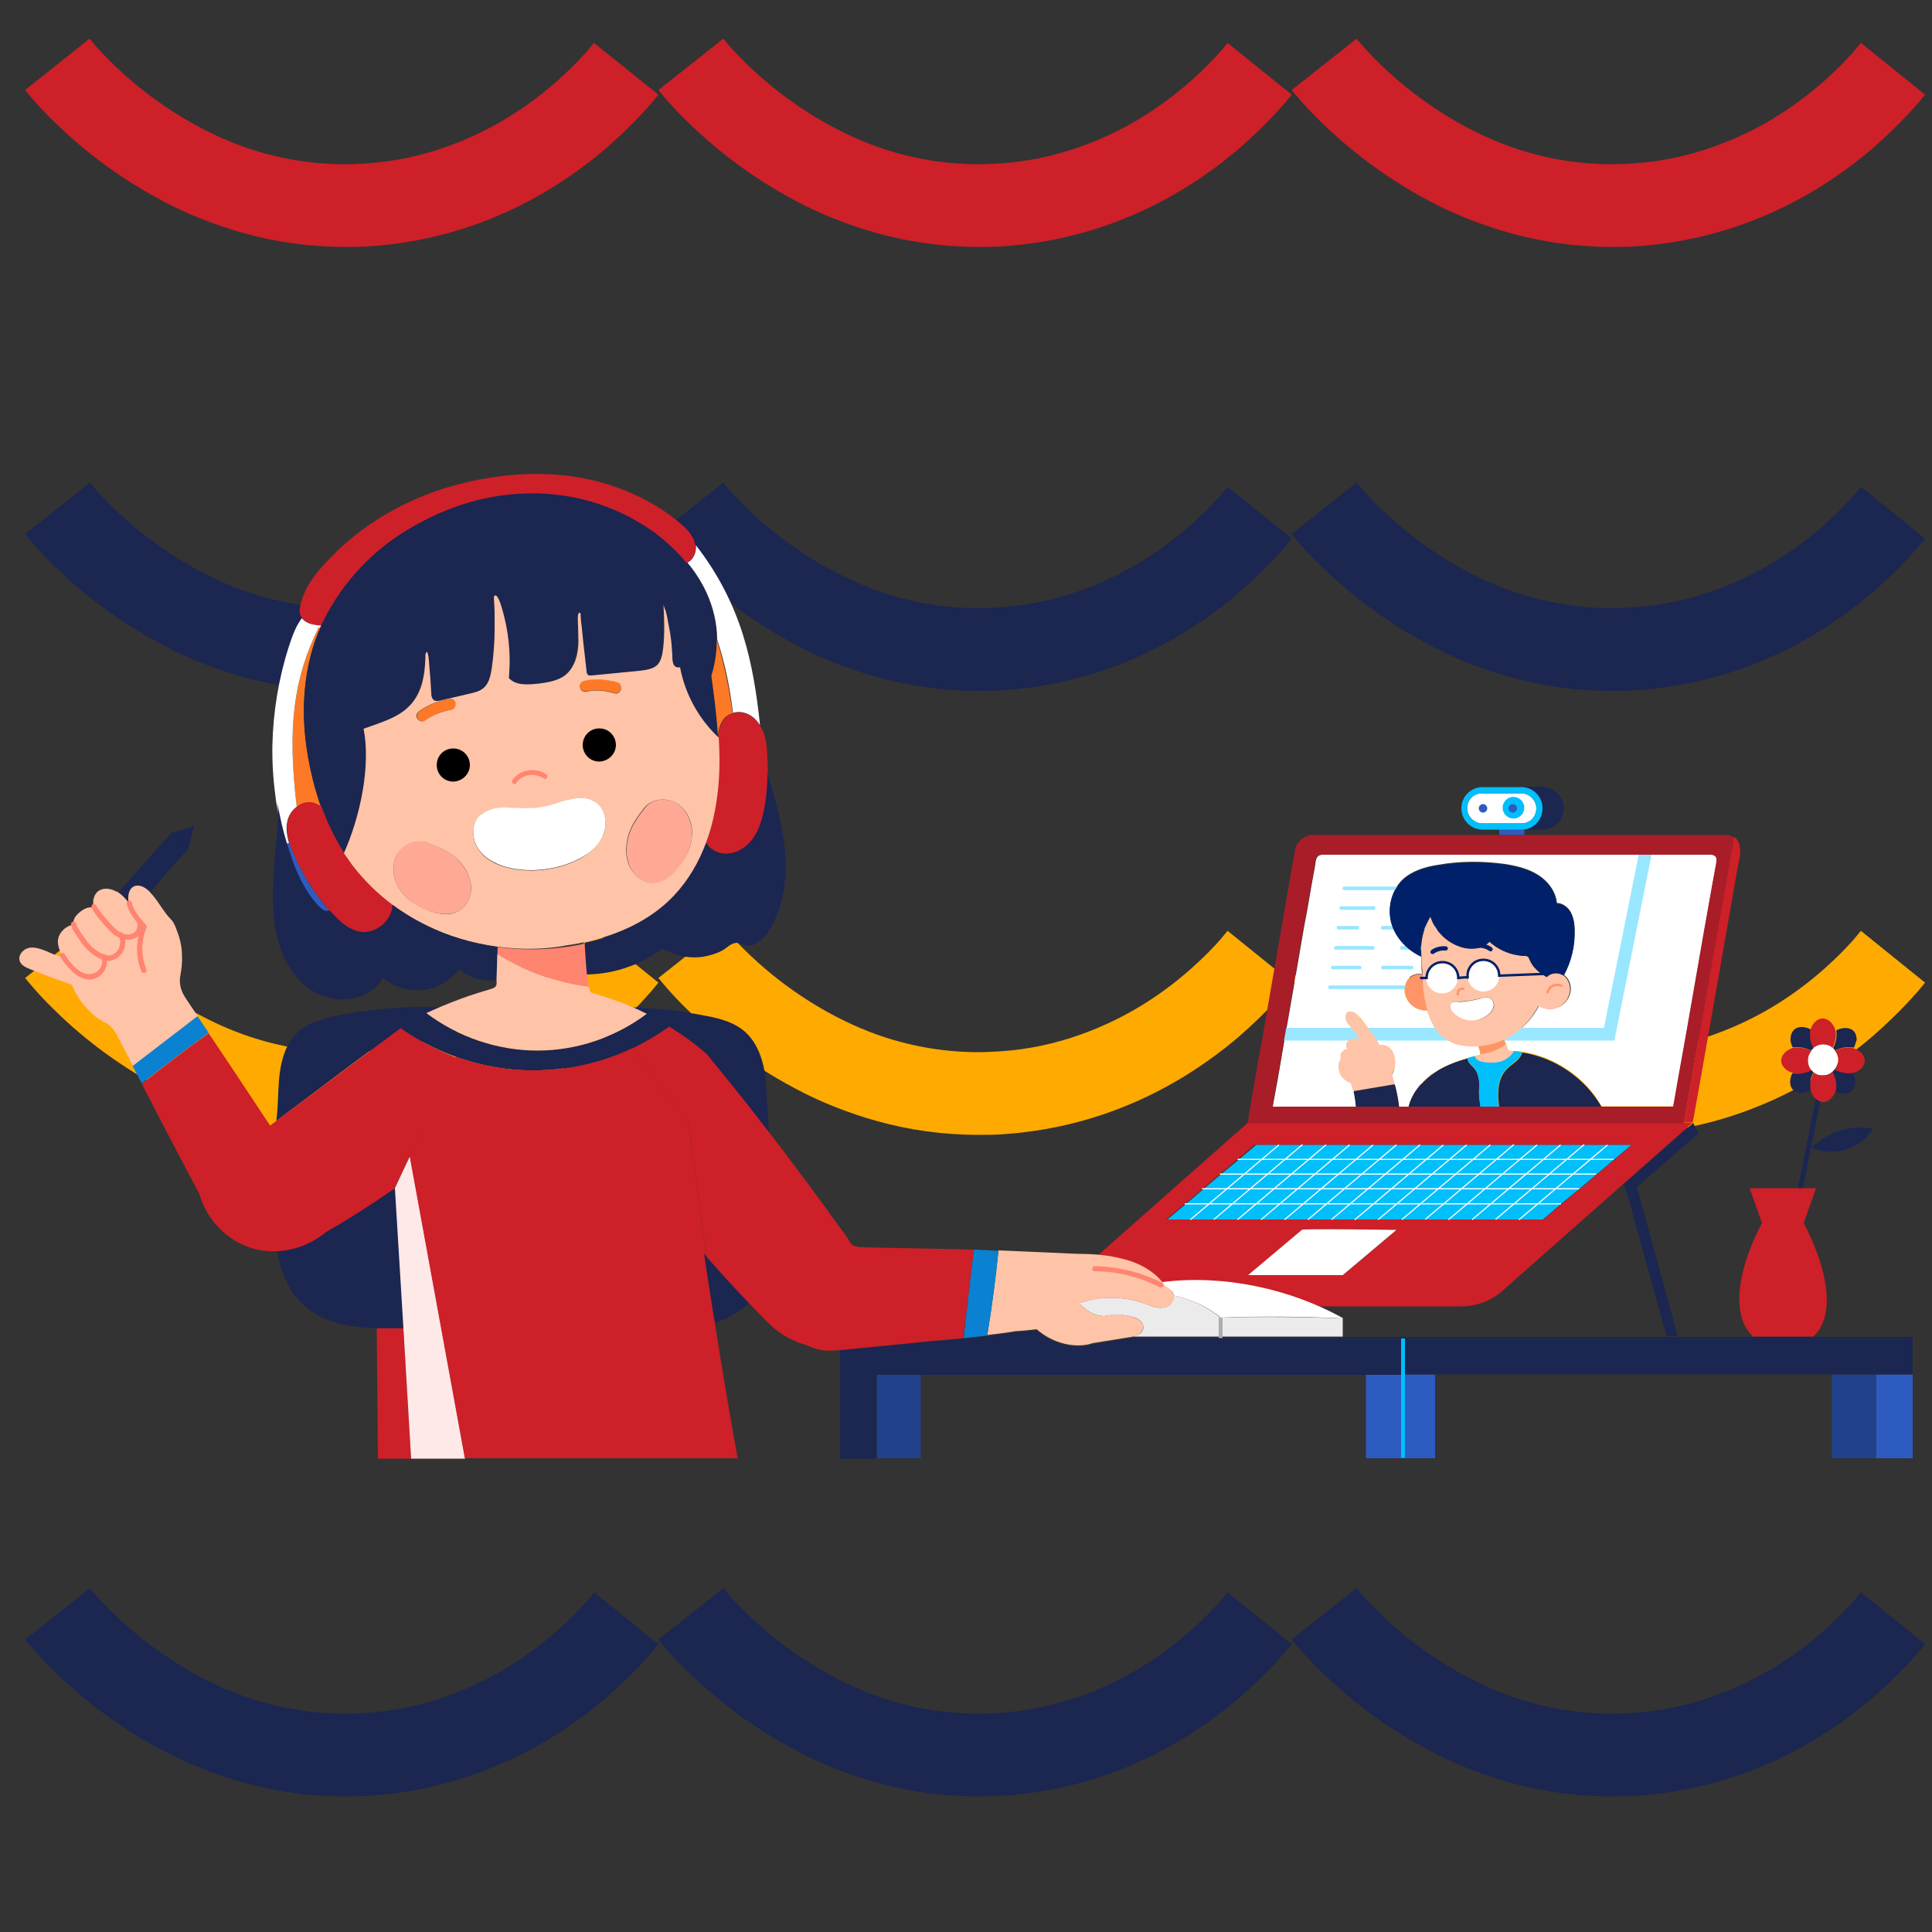 <?xml version="1.0" encoding="utf-8"?>
<!-- Generator: Adobe Illustrator 27.0.0, SVG Export Plug-In . SVG Version: 6.00 Build 0)  -->
<svg version="1.1" id="Layer_1" xmlns="http://www.w3.org/2000/svg" xmlns:xlink="http://www.w3.org/1999/xlink" x="0px" y="0px"
	 viewBox="0 0 500 500" style="enable-background:new 0 0 500 500;" xml:space="preserve">
<rect x="0" y="0" width="500" height="500" fill="#333333" stroke="none"/>
<style type="text/css">
	.st0{fill:#CD2028;}
	.st1{fill:#1B2651;}
	.st2{fill:#FFAA00;}
	.st3{fill:#FFFFFF;}
	.st4{fill:none;stroke:#99E7FF;stroke-width:0.935;stroke-linecap:round;stroke-linejoin:round;stroke-miterlimit:10;}
	.st5{fill:#99E7FF;}
	.st6{fill:#FFC3A8;}
	.st7{fill:#00BFFB;}
	.st8{fill:#7964FF;}
	.st9{fill:#002169;}
	.st10{fill:#FF9566;}
	.st11{fill:none;stroke:#002169;stroke-width:0.623;stroke-miterlimit:10;}
	.st12{fill:#2E5BBF;}
	.st13{fill:none;stroke:#FF9566;stroke-width:0.623;stroke-linecap:round;stroke-linejoin:round;stroke-miterlimit:10;}
	.st14{fill:#FE7926;}
	.st15{fill:#EBEBEB;}
	.st16{fill:#FF8570;}
	.st17{fill:#FFA995;}
	.st18{fill:#21428A;}
	.st19{fill:#0A81D1;}
	.st20{fill:#FFE8E8;}
	.st21{fill:none;}
	.st22{fill:#A81D28;}
	.st23{fill:#ADADAD;}
</style>
<g>
	<g>
		<g>
			<path class="st0" d="M498.2,24.5c-0.4,0.5-1,1.2-1.8,2.2c-0.8,0.9-1.8,2-2.9,3.2c-2.3,2.4-5.3,5.4-9,8.6
				c-7.4,6.3-17.6,13.4-30.7,18.5c-8.7,3.4-18.7,5.9-29.8,6.7c-2.3,0.2-4.7,0.2-6.9,0.2c-9.3,0-18-1.3-26-3.5
				c-7.9-2.2-15.1-5.1-21.4-8.5c-12.7-6.7-22.1-14.7-28.1-20.6c-4-3.9-6.4-6.9-7.3-8L351.1,10c0.6,0.8,4.6,5.7,11.4,11.4
				c6.8,5.7,16.4,12.2,28.2,16.5c7.9,2.8,16.7,4.6,26.4,4.6c1.8,0,3.6-0.1,5.5-0.2c7.7-0.5,14.6-2.1,20.8-4.3c6.2-2.2,11.8-5,16.6-8
				c9.6-6,16.3-12.8,19.6-16.5c0.9-1.1,1.6-1.9,2-2.4L498.2,24.5z"/>
		</g>
	</g>
	<g>
		<g>
			<path class="st0" d="M334.3,24.5c-0.4,0.5-1,1.2-1.8,2.2c-0.8,0.9-1.8,2-2.9,3.2c-2.3,2.4-5.3,5.4-9,8.6
				c-7.4,6.3-17.6,13.4-30.7,18.5c-8.7,3.4-18.7,5.9-29.8,6.7c-2.3,0.2-4.7,0.2-6.9,0.2c-9.3,0-18-1.3-26-3.5
				c-7.9-2.2-15.1-5.1-21.4-8.5c-12.7-6.7-22.1-14.7-28.1-20.6c-4-3.9-6.4-6.9-7.3-8L187.2,10c0.6,0.8,4.6,5.7,11.4,11.4
				c6.8,5.7,16.4,12.2,28.2,16.5c7.9,2.8,16.7,4.6,26.4,4.6c1.8,0,3.6-0.1,5.5-0.2c7.7-0.5,14.6-2.1,20.8-4.3c6.2-2.2,11.8-5,16.6-8
				c9.6-6,16.3-12.8,19.6-16.5c0.9-1.1,1.6-1.9,2-2.4L334.3,24.5z"/>
		</g>
	</g>
	<g>
		<g>
			<path class="st0" d="M170.4,24.5c-0.4,0.5-1,1.2-1.8,2.2c-0.8,0.9-1.8,2-2.9,3.2c-2.3,2.4-5.3,5.4-9,8.6
				c-7.4,6.3-17.6,13.4-30.7,18.5c-8.7,3.4-18.7,5.9-29.8,6.7c-2.3,0.2-4.7,0.2-6.9,0.2c-9.3,0-18-1.3-26-3.5
				c-7.9-2.2-15.1-5.1-21.4-8.5c-12.7-6.7-22.1-14.7-28.1-20.6c-4-3.9-6.4-6.9-7.3-8L23.2,10c0.6,0.8,4.6,5.7,11.4,11.4
				c6.8,5.7,16.4,12.2,28.2,16.5c7.9,2.8,16.7,4.6,26.4,4.6c1.8,0,3.6-0.1,5.5-0.2c7.7-0.5,14.6-2.1,20.8-4.3c6.2-2.2,11.8-5,16.6-8
				c9.6-6,16.3-12.8,19.6-16.5c0.9-1.1,1.6-1.9,2-2.4L170.4,24.5z"/>
		</g>
	</g>
</g>
<g>
	<g>
		<g>
			<path class="st1" d="M498.2,139.4c-0.4,0.5-1,1.2-1.8,2.2c-0.8,0.9-1.8,2-2.9,3.2c-2.3,2.4-5.3,5.4-9,8.6
				c-7.4,6.3-17.6,13.4-30.7,18.5c-8.7,3.4-18.7,5.9-29.8,6.7c-2.3,0.2-4.7,0.2-6.9,0.2c-9.3,0-18-1.3-26-3.5
				c-7.9-2.2-15.1-5.1-21.4-8.5c-12.7-6.7-22.1-14.7-28.1-20.6c-4-3.9-6.4-6.9-7.3-8l16.8-13.3c0.6,0.8,4.6,5.7,11.4,11.4
				c6.8,5.7,16.4,12.2,28.2,16.5c7.9,2.8,16.7,4.6,26.4,4.6c1.8,0,3.6-0.1,5.5-0.2c7.7-0.5,14.6-2.1,20.8-4.3c6.2-2.2,11.8-5,16.6-8
				c9.6-6,16.3-12.8,19.6-16.5c0.9-1.1,1.6-1.9,2-2.4L498.2,139.4z"/>
		</g>
	</g>
	<g>
		<g>
			<path class="st1" d="M334.3,139.4c-0.4,0.5-1,1.2-1.8,2.2c-0.8,0.9-1.8,2-2.9,3.2c-2.3,2.4-5.3,5.4-9,8.6
				c-7.4,6.3-17.6,13.4-30.7,18.5c-8.7,3.4-18.7,5.9-29.8,6.7c-2.3,0.2-4.7,0.2-6.9,0.2c-9.3,0-18-1.3-26-3.5
				c-7.9-2.2-15.1-5.1-21.4-8.5c-12.7-6.7-22.1-14.7-28.1-20.6c-4-3.9-6.4-6.9-7.3-8l16.8-13.3c0.6,0.8,4.6,5.7,11.4,11.4
				c6.8,5.7,16.4,12.2,28.2,16.5c7.9,2.8,16.7,4.6,26.4,4.6c1.8,0,3.6-0.1,5.5-0.2c7.7-0.5,14.6-2.1,20.8-4.3c6.2-2.2,11.8-5,16.6-8
				c9.6-6,16.3-12.8,19.6-16.5c0.9-1.1,1.6-1.9,2-2.4L334.3,139.4z"/>
		</g>
	</g>
	<g>
		<g>
			<path class="st1" d="M170.4,139.4c-0.4,0.5-1,1.2-1.8,2.2c-0.8,0.9-1.8,2-2.9,3.2c-2.3,2.4-5.3,5.4-9,8.6
				c-7.4,6.3-17.6,13.4-30.7,18.5c-8.7,3.4-18.7,5.9-29.8,6.7c-2.3,0.2-4.7,0.2-6.9,0.2c-9.3,0-18-1.3-26-3.5
				c-7.9-2.2-15.1-5.1-21.4-8.5c-12.7-6.7-22.1-14.7-28.1-20.6c-4-3.9-6.4-6.9-7.3-8l16.8-13.3c0.6,0.8,4.6,5.7,11.4,11.4
				c6.8,5.7,16.4,12.2,28.2,16.5c7.9,2.8,16.7,4.6,26.4,4.6c1.8,0,3.6-0.1,5.5-0.2c7.7-0.5,14.6-2.1,20.8-4.3c6.2-2.2,11.8-5,16.6-8
				c9.6-6,16.3-12.8,19.6-16.5c0.9-1.1,1.6-1.9,2-2.4L170.4,139.4z"/>
		</g>
	</g>
</g>
<g>
	<g>
		<path class="st2" d="M498.2,254.3c-0.4,0.5-1,1.2-1.8,2.2c-0.8,0.9-1.8,2-2.9,3.2c-2.3,2.4-5.3,5.4-9,8.6
			c-7.4,6.3-17.6,13.4-30.7,18.5c-8.7,3.4-18.7,5.9-29.8,6.7c-2.3,0.2-4.7,0.2-6.9,0.2c-9.3,0-18-1.3-26-3.5
			c-7.9-2.2-15.1-5.1-21.4-8.5c-12.7-6.7-22.1-14.7-28.1-20.6c-4-3.9-6.4-6.9-7.3-8l16.8-13.3c0.6,0.8,4.6,5.7,11.4,11.4
			c6.8,5.7,16.4,12.2,28.2,16.5c7.9,2.8,16.7,4.6,26.4,4.6c1.8,0,3.6-0.1,5.5-0.2c7.7-0.5,14.6-2.1,20.8-4.3c6.2-2.2,11.8-5,16.6-8
			c9.6-6,16.3-12.8,19.6-16.5c0.9-1.1,1.6-1.9,2-2.4L498.2,254.3z"/>
	</g>
	<g>
		<path class="st2" d="M334.3,254.3c-0.4,0.5-1,1.2-1.8,2.2c-0.8,0.9-1.8,2-2.9,3.2c-2.3,2.4-5.3,5.4-9,8.6
			c-7.4,6.3-17.6,13.4-30.7,18.5c-8.7,3.4-18.7,5.9-29.8,6.7c-2.3,0.2-4.7,0.2-6.9,0.2c-9.3,0-18-1.3-26-3.5
			c-7.9-2.2-15.1-5.1-21.4-8.5c-12.7-6.7-22.1-14.7-28.1-20.6c-4-3.9-6.4-6.9-7.3-8l16.8-13.3c0.6,0.8,4.6,5.7,11.4,11.4
			c6.8,5.7,16.4,12.2,28.2,16.5c7.9,2.8,16.7,4.6,26.4,4.6c1.8,0,3.6-0.1,5.5-0.2c7.7-0.5,14.6-2.1,20.8-4.3c6.2-2.2,11.8-5,16.6-8
			c9.6-6,16.3-12.8,19.6-16.5c0.9-1.1,1.6-1.9,2-2.4L334.3,254.3z"/>
	</g>
	<g>
		<path class="st2" d="M170.4,254.3c-0.4,0.5-1,1.2-1.8,2.2c-0.8,0.9-1.8,2-2.9,3.2c-2.3,2.4-5.3,5.4-9,8.6
			c-7.4,6.3-17.6,13.4-30.7,18.5c-8.7,3.4-18.7,5.9-29.8,6.7c-2.3,0.2-4.7,0.2-6.9,0.2c-9.3,0-18-1.3-26-3.5
			c-7.9-2.2-15.1-5.1-21.4-8.5C29.2,275,19.7,267,13.8,261.1c-4-3.9-6.4-6.9-7.3-8l16.8-13.3c0.6,0.8,4.6,5.7,11.4,11.4
			c6.8,5.7,16.4,12.2,28.2,16.5c7.9,2.8,16.7,4.6,26.4,4.6c1.8,0,3.6-0.1,5.5-0.2c7.7-0.5,14.6-2.1,20.8-4.3c6.2-2.2,11.8-5,16.6-8
			c9.6-6,16.3-12.8,19.6-16.5c0.9-1.1,1.6-1.9,2-2.4L170.4,254.3z"/>
	</g>
</g>
<g>
	<g>
		<g>
			<path class="st1" d="M498.2,425.5c-0.4,0.5-1,1.2-1.8,2.2c-0.8,0.9-1.8,2-2.9,3.2c-2.3,2.4-5.3,5.4-9,8.6
				c-7.4,6.3-17.6,13.4-30.7,18.5c-8.7,3.4-18.7,5.9-29.8,6.7c-2.3,0.2-4.7,0.2-6.9,0.2c-9.3,0-18-1.3-26-3.5
				c-7.9-2.2-15.1-5.1-21.4-8.5c-12.7-6.7-22.1-14.7-28.1-20.6c-4-3.9-6.4-6.9-7.3-8l16.8-13.3c0.6,0.8,4.6,5.7,11.4,11.4
				c6.8,5.7,16.4,12.2,28.2,16.5c7.9,2.8,16.7,4.6,26.4,4.6c1.8,0,3.6-0.1,5.5-0.2c7.7-0.5,14.6-2.1,20.8-4.3c6.2-2.2,11.8-5,16.6-8
				c9.6-6,16.3-12.8,19.6-16.5c0.9-1.1,1.6-1.9,2-2.4L498.2,425.5z"/>
		</g>
	</g>
	<g>
		<g>
			<path class="st1" d="M334.3,425.5c-0.4,0.5-1,1.2-1.8,2.2c-0.8,0.9-1.8,2-2.9,3.2c-2.3,2.4-5.3,5.4-9,8.6
				c-7.4,6.3-17.6,13.4-30.7,18.5c-8.7,3.4-18.7,5.9-29.8,6.7c-2.3,0.2-4.7,0.2-6.9,0.2c-9.3,0-18-1.3-26-3.5
				c-7.9-2.2-15.1-5.1-21.4-8.5c-12.7-6.7-22.1-14.7-28.1-20.6c-4-3.9-6.4-6.9-7.3-8l16.8-13.3c0.6,0.8,4.6,5.7,11.4,11.4
				c6.8,5.7,16.4,12.2,28.2,16.5c7.9,2.8,16.7,4.6,26.4,4.6c1.8,0,3.6-0.1,5.5-0.2c7.7-0.5,14.6-2.1,20.8-4.3c6.2-2.2,11.8-5,16.6-8
				c9.6-6,16.3-12.8,19.6-16.5c0.9-1.1,1.6-1.9,2-2.4L334.3,425.5z"/>
		</g>
	</g>
	<g>
		<g>
			<path class="st1" d="M170.4,425.5c-0.4,0.5-1,1.2-1.8,2.2c-0.8,0.9-1.8,2-2.9,3.2c-2.3,2.4-5.3,5.4-9,8.6
				c-7.4,6.3-17.6,13.4-30.7,18.5c-8.7,3.4-18.7,5.9-29.8,6.7c-2.3,0.2-4.7,0.2-6.9,0.2c-9.3,0-18-1.3-26-3.5
				c-7.9-2.2-15.1-5.1-21.4-8.5c-12.7-6.7-22.1-14.7-28.1-20.6c-4-3.9-6.4-6.9-7.3-8l16.8-13.3c0.6,0.8,4.6,5.7,11.4,11.4
				c6.8,5.7,16.4,12.2,28.2,16.5c7.9,2.8,16.7,4.6,26.4,4.6c1.8,0,3.6-0.1,5.5-0.2c7.7-0.5,14.6-2.1,20.8-4.3c6.2-2.2,11.8-5,16.6-8
				c9.6-6,16.3-12.8,19.6-16.5c0.9-1.1,1.6-1.9,2-2.4L170.4,425.5z"/>
		</g>
	</g>
</g>
<g id="Layer_1_00000010994151601537870940000003402885097921511609_">
</g>
<g>
	<path class="st0" d="M435.6,290.6H322.8v0.1l0,0l-15.3,13.5l-24.4,21.6l-7.9,6.9c-2.1,1.9-0.8,5.4,2,5.4h100.9
		c0.9,0,1.8-0.1,2.6-0.2c3-0.5,5.9-1.8,8.2-3.9l31.1-27.5l17.9-15.8v-0.1H435.6z M347.5,330c0,0-24.1,0-24.5,0l13.9-11.7
		c-0.4-0.4,24.5,0,24.5,0L347.5,330z M375,315.6h-6.1h-6.1h-6.1h-6.1h-6.1h-6.1h-6.1h-6.1h-6.1H314h-6.1h-6.1l4.9-4.1l4.5-3.8
		l4.5-3.8l4.5-3.8l4.5-3.8h6.1h6.1h6.1h6.1h6.1h6.1h6.1h6.1h6.1h6.1h6.1h6.1h6.1h6.1h6.1h6.1l-4.5,3.8l-4.5,3.8l-4.5,3.8l-4.5,3.8
		l-4.9,4.1h-6.1h-6.1H381H375z"/>
	<path class="st3" d="M351.2,267.6c0.3,0.5,0.7,1,1,1.5l0,0c-0.3-0.2-0.6-0.3-1-0.4c-0.8-0.1-1.8,0.1-2.3,0.9
		c-0.4,0.6-0.4,1.3-0.1,1.9l-0.1,0.1c-0.6,0-1.1,0.4-1.4,0.9c-0.2,0.4-0.3,1-0.1,1.4c-0.7,1.1-0.8,2.6-0.3,3.8
		c0.5,1.2,1.6,2.2,2.8,2.5c0.3,0.7,0.5,1.4,0.7,2.2c0.3,1.3,0.5,2.6,0.6,4h-21.6c0.1-0.4,0.1-0.8,0.2-1.2c0.4-2,0.7-4,1.1-6
		c0.4-2.5,0.9-5,1.3-7.6c0.5-2.9,1-5.8,1.5-8.6c0.5-3.1,1.1-6.1,1.6-9.2c0.5-3.1,1.1-6.2,1.6-9.3c0.5-3,1-5.9,1.6-8.9
		c0.5-2.7,0.9-5.4,1.4-8c0.2-1.1,0.4-2.2,0.6-3.3c0.2-0.9,0.1-2.2,0.9-2.8c0.6-0.4,1.2-0.3,1.8-0.3c0.9,0,1.7,0,2.6,0
		c2.5,0,5,0,7.5,0c3.2,0,6.3,0,9.5,0c3.6,0,7.3,0,10.9,0c3.9,0,7.9,0,11.8,0c4,0,8.1,0,12.1,0s7.9,0,11.9,0c3.7,0,7.4,0,11.1,0
		c3.3,0,6.5,0,9.8,0c2.6,0,5.2,0,7.9,0c1,0,2,0,3,0c0.8,0,1.8-0.2,2.6,0.2c0.9,0.4,0.6,1.3,0.5,2.1c-0.3,1.6-0.6,3.3-0.9,4.9
		c-0.7,3.9-1.4,7.9-2.1,11.8c-0.8,4.4-1.5,8.8-2.3,13.2s-1.5,8.8-2.3,13.2c-0.7,3.9-1.4,7.8-2.1,11.7c-0.5,2.7-0.9,5.3-1.4,8h-18.6
		c-4.2-7.5-12.1-12.8-20.5-14.1c-0.7-0.1-1.4-0.2-2-0.2c-0.5,0-1.1-0.1-1.7-0.1c-0.2-0.6-0.4-1.2-0.6-1.7c-0.1-0.4-0.3-0.8-0.4-1.2
		c3.9-1.8,7-4.9,9-8.7c1.3,0.8,2.9,1,4.3,0.6c1.9-0.5,3.4-2.1,3.8-4c0.4-1.6-0.2-3.5-1.5-4.5c-0.1,0-0.1-0.1-0.2-0.1
		c2-3.6,2.9-7.8,2.8-11.9c-0.1-1.4-0.3-2.9-0.9-4.2c-0.7-1.3-1.9-2.3-3.3-2.5h-0.4c-0.2-2.9-2.2-5.6-4.7-7.2
		c-2.6-1.7-5.6-2.4-8.7-2.9c-5.7-0.8-11.6-0.8-17.3,0.2c-3.3,0.5-6.7,1.5-9.2,3.8c-3,2.9-4,7.6-2.8,11.6c1.2,3.7,4.1,6.6,7.6,8.2
		c0.1,0.7,0.1,1.5,0.1,2.2c0,0.8,0,1.6,0.1,2.5c-1-0.2-2.1,0-2.9,0.6c-1.3,1-1.9,2.9-1.5,4.5c0.4,1.9,1.9,3.5,3.8,4
		c0.6,0.2,1.3,0.2,1.9,0.2c0.3,1,0.7,1.9,1.1,2.8c0.7,1.4,1.3,2.5,2.5,3.6c1.4,1.2,3.1,2.3,4.9,2.6c1.6,0.3,3.2,0.4,4.8,0.3
		c0.1,0.3,0.2,0.6,0.3,0.9c0.1,0.4,0.2,0.7,0.2,1.1c0,0.1,0,0.2,0,0.3H383c-0.5,0.1-1,0.2-1.5,0.4c-0.6,0.1-1.2,0.3-1.8,0.5
		c-2.8,0.8-5.5,1.8-7.9,3.3c-3.4,2.1-6.4,5.4-7.3,9.3H362c-0.2-2-0.6-3.9-1.1-5.8c-0.2-0.8-0.5-1.7-0.7-2.5c0.7-1.2,1-2.6,0.8-4
		c-0.1-1.2-0.7-2.4-1.6-3.1c-0.7-0.5-1.6-0.7-2.4-0.5c-0.8-1.5-1.7-2.9-2.7-4.2c-1-1.3-1.8-2.7-3.1-3.8c-0.3-0.3-0.7-0.5-1.1-0.7
		c-0.4-0.1-0.9-0.1-1.2,0.1c-0.4,0.3-0.6,0.8-0.6,1.3c0.1,1,0.7,1.8,1.3,2.5C350.3,266.3,350.8,266.9,351.2,267.6z"/>
	<line class="st4" x1="347.9" y1="229.9" x2="375" y2="229.9"/>
	<line class="st4" x1="347.1" y1="235" x2="355.5" y2="235"/>
	<line class="st4" x1="357.8" y1="240.1" x2="373.5" y2="240.1"/>
	<line class="st4" x1="346.4" y1="240.1" x2="351.3" y2="240.1"/>
	<line class="st4" x1="362.8" y1="245.3" x2="372.8" y2="245.3"/>
	<line class="st4" x1="345.7" y1="245.3" x2="355.3" y2="245.3"/>
	<line class="st4" x1="357.9" y1="250.4" x2="365.3" y2="250.4"/>
	<line class="st4" x1="344.9" y1="250.4" x2="351.9" y2="250.4"/>
	<line class="st4" x1="344.2" y1="255.5" x2="371.3" y2="255.5"/>
	<g>
		<polygon class="st5" points="417.8,269.3 330.7,269.3 330.7,266 415.1,266 424.6,218.7 427.8,219.3 		"/>
	</g>
	<path class="st1" d="M484.7,292.1v0.2c-1.7,2.5-4.2,4.4-7.1,5.2c-2.9,0.9-6,0.7-8.8-0.4l0,0C472.8,293,479,291,484.7,292.1z"/>
	<path class="st0" d="M479.5,277.7C479.4,277.7,479.4,277.7,479.5,277.7c-1.6,0.3-3.3-0.1-4.7-0.8c0.6-0.7,0.9-1.5,0.9-2.5
		c0-0.9-0.3-1.8-0.9-2.4c1.4-0.7,3.1-1.1,4.6-0.8c0.1,0,0.2,0.1,0.3,0.1c1.8,0.5,3.5,2.3,2.7,4.2c-0.2,0.4-0.4,0.7-0.7,1
		C481.1,277.1,480.3,277.5,479.5,277.7z"/>
	<path class="st1" d="M479.8,271.1L479.8,271.1c-0.1,0-0.2,0-0.3,0c-1.6-0.3-3.2,0.1-4.6,0.8c-0.2-0.2-0.3-0.4-0.5-0.6
		c0.7-1.4,1.1-3.1,0.8-4.6l0,0c1.6-1,4.4-1,5.1,1.1c0.1,0.4,0.2,0.8,0.2,1.3C480.3,269.7,480.1,270.5,479.8,271.1z"/>
	<path class="st1" d="M479.5,277.7c1,1.6,1,4.4-1.1,5.1c-0.4,0.1-0.8,0.2-1.3,0.2c-0.7,0-1.5-0.2-2.1-0.6l0,0c0-0.1,0.1-0.2,0.1-0.3
		c0.3-1.6-0.1-3.2-0.8-4.7c0.2-0.2,0.4-0.3,0.5-0.5C476.2,277.5,477.8,278,479.5,277.7C479.4,277.7,479.4,277.7,479.5,277.7z"/>
	<path class="st0" d="M468.6,266.4c0.2-0.7,0.6-1.4,1.1-1.9c0.3-0.3,0.7-0.6,1-0.7c2-0.9,3.9,1.1,4.3,2.9l0,0
		c0.3,1.6-0.1,3.2-0.8,4.6c-0.7-0.6-1.6-0.9-2.5-0.9s-1.8,0.3-2.5,0.9c-0.7-1.4-1.1-3-0.8-4.6C468.5,266.6,468.5,266.5,468.6,266.4z
		"/>
	<path class="st0" d="M471.1,285.1c-0.1,0-0.2-0.1-0.3-0.1c-0.3-0.1-0.6-0.4-0.9-0.6c-0.1,0-0.1-0.1-0.1-0.1c-0.6-0.6-1-1.4-1.2-2.2
		l0,0c-0.3-1.6,0.1-3.2,0.8-4.6c0.7,0.5,1.5,0.9,2.4,0.9s1.8-0.3,2.5-0.9c0.7,1.4,1.2,3.1,0.8,4.7c0,0.1-0.1,0.2-0.1,0.3
		C474.5,284,472.8,285.7,471.1,285.1z"/>
	<path class="st3" d="M474.2,277.4c-0.7,0.6-1.5,0.9-2.5,0.9c-0.9,0-1.8-0.3-2.4-0.9c-0.2-0.2-0.4-0.3-0.6-0.6
		c-0.6-0.7-0.9-1.5-0.9-2.5c0-0.9,0.3-1.8,0.9-2.5c0.2-0.2,0.4-0.4,0.6-0.6c0.7-0.5,1.5-0.9,2.5-0.9s1.8,0.3,2.5,0.9
		c0.2,0.2,0.4,0.3,0.5,0.6c0.5,0.7,0.9,1.5,0.9,2.4s-0.3,1.8-0.9,2.5C474.6,277,474.4,277.2,474.2,277.4z"/>
	<path class="st1" d="M468.6,297.3l-2,10.2h-1h-0.3l4.6-23.1c0.3,0.2,0.6,0.4,0.9,0.6c0.1,0,0.2,0.1,0.3,0.1L468.6,297.3z"/>
	<path class="st1" d="M468.7,276.9c0.2,0.2,0.4,0.4,0.6,0.6c-0.7,1.4-1.1,3.1-0.8,4.6l0,0c-0.7,0.5-1.6,0.7-2.4,0.7
		c-0.4,0-0.9-0.1-1.2-0.2c-2-0.8-1.9-3.3-1-4.9c0.1,0,0.2,0.1,0.3,0.1C465.7,278,467.3,277.5,468.7,276.9z"/>
	<path class="st0" d="M463.8,277.6c-0.7-0.2-1.4-0.6-1.9-1.1c-0.3-0.3-0.6-0.7-0.7-1c-0.9-2,1.1-3.9,2.9-4.3c0,0,0,0,0.1,0
		c1.6-0.3,3.2,0.1,4.6,0.8c-0.6,0.7-0.9,1.5-0.9,2.5c0,0.9,0.3,1.8,0.9,2.5c-1.4,0.7-3.1,1.1-4.6,0.8
		C464,277.6,463.9,277.6,463.8,277.6z"/>
	<path class="st0" d="M466.6,307.5h3.4l-3.2,9c5.8,11.1,8.7,23.6,2.5,29.4h-15.6c-6.2-5.7-3.6-18.3,2.3-29.4l-3.2-9h4.5h7.9h0.3
		H466.6z"/>
	<path class="st1" d="M464,271.1c-0.4-0.7-0.7-1.6-0.6-2.4c0-0.4,0.1-0.9,0.3-1.3c0.8-2,3.3-1.9,4.9-1c0,0.1-0.1,0.2-0.1,0.3
		c-0.3,1.6,0.1,3.2,0.8,4.6c-0.2,0.2-0.4,0.4-0.6,0.6C467.3,271.2,465.7,270.8,464,271.1C464.1,271.1,464.1,271.1,464,271.1
		L464,271.1z"/>
	<path class="st3" d="M385.6,258.3c0.8,0.4,1.1,1.4,0.9,2.2c-0.2,0.9-0.7,1.6-1.4,2.1c-1.2,1-2.8,1.6-4.4,1.6s-3.2-0.7-4.4-1.7
		c-0.6-0.5-1.1-1.2-1.1-1.9c0-1.8,1.7-1.3,2.8-1.3c1.6-0.1,3.3-0.4,4.9-0.8C383.9,258.2,384.8,257.9,385.6,258.3z"/>
	<path class="st6" d="M369.4,261.5c-0.7-2.2-1-4.5-1.2-6.8c-0.1-0.8-0.1-1.6-0.1-2.4c0-0.8,0-1.6-0.1-2.5c0-0.7-0.1-1.5-0.1-2.2
		c-0.1-0.7-0.1-1.4-0.1-2.1c0-2.9,0.9-5.8,2.4-8.3l0,0c1.2,3.9,4.5,7.1,8.4,8c2.1,0.5,4.5,0.3,6.2-1.1c0.2-0.2,0.4-0.3,0.5-0.5
		c1.1,1,2.3,1.8,3.6,2.4c1.1,0.5,2.3,0.9,3.5,1.1c0.6,0.1,1.2,0.2,1.8,0.2c0.6,0,1.1,0,1.4,0.6c0.3,0.7,0.6,1.3,1,1.9
		c0.9,1.2,2.1,2.2,3.4,2.9l0.1,0.1c1.1-1.2,3-1.3,4.4-0.4c0.1,0,0.1,0.1,0.2,0.1c1.3,1,1.9,2.9,1.5,4.5c-0.4,1.9-1.9,3.5-3.8,4
		c-1.4,0.4-3,0.1-4.3-0.6c-2,3.8-5.1,7-9,8.7c-0.6,0.3-1.3,0.5-1.9,0.8c-1.5,0.5-3.1,0.8-4.6,0.9c-1.6,0.1-3.3,0-4.8-0.3
		c-1.8-0.3-3.5-1.4-4.9-2.6c-1.2-1-1.8-2.2-2.5-3.6C370,263.4,369.7,262.4,369.4,261.5z M386.6,260.5c0.2-0.8-0.2-1.8-0.9-2.2
		c-0.8-0.4-1.7-0.1-2.6,0.1c-1.6,0.4-3.2,0.7-4.9,0.8c-1.1,0.1-2.9-0.5-2.8,1.3c0,0.8,0.5,1.4,1.1,1.9c1.2,1.1,2.8,1.7,4.4,1.7
		s3.2-0.5,4.4-1.6C385.9,262.1,386.4,261.4,386.6,260.5z"/>
	<polygon class="st7" points="404,296.3 399.5,300.1 393.4,300.1 397.9,296.3 	"/>
	<polygon class="st7" points="349.4,296.3 344.8,300.1 338.8,300.1 343.3,296.3 	"/>
	<path class="st1" d="M414.5,286.5H388c-0.2-1.4-0.3-2.9-0.2-4.3c0.1-1.9,0.7-3.9,2-5.3c0.8-0.9,1.8-1.5,2.7-2.3
		c0.7-0.6,1.2-1.4,1.5-2.2C402.4,273.7,410.2,279,414.5,286.5z"/>
	<polygon class="st7" points="361.6,311.5 356.8,315.6 350.7,315.6 355.6,311.5 	"/>
	<polygon class="st7" points="360.1,307.7 355.6,311.5 349.5,311.5 354,307.7 	"/>
	<polygon class="st7" points="369.1,300.1 364.6,303.9 358.5,303.9 363.1,300.1 	"/>
	<polygon class="st7" points="410.1,296.3 405.6,300.1 399.5,300.1 404,296.3 	"/>
	<polygon class="st7" points="355.6,311.5 350.7,315.6 344.6,315.6 349.5,311.5 	"/>
	<polygon class="st7" points="370.7,303.9 366.2,307.7 360.1,307.7 364.6,303.9 	"/>
	<polygon class="st7" points="357,300.1 352.5,303.9 346.4,303.9 350.9,300.1 	"/>
	<polygon class="st7" points="343.4,311.5 338.5,315.6 332.5,315.6 337.3,311.5 	"/>
	<polygon class="st7" points="354,307.7 349.5,311.5 343.4,311.5 347.9,307.7 	"/>
	<polygon class="st7" points="337.3,311.5 332.5,315.6 326.4,315.6 331.3,311.5 	"/>
	<polygon class="st7" points="363.1,300.1 358.5,303.9 352.5,303.9 357,300.1 	"/>
	<polygon class="st7" points="391.9,296.3 387.3,300.1 381.3,300.1 385.8,296.3 	"/>
	<path class="st8" d="M438.1,290.4l0.1,0.2h-0.1C438.1,290.5,438.1,290.4,438.1,290.4z"/>
	<polygon class="st7" points="344.8,300.1 340.3,303.9 334.3,303.9 338.8,300.1 	"/>
	<polygon class="st7" points="373.7,296.3 369.1,300.1 363.1,300.1 367.6,296.3 	"/>
	<polygon class="st7" points="341.9,307.7 337.3,311.5 331.3,311.5 335.8,307.7 	"/>
	<polygon class="st7" points="379.8,311.5 375,315.6 368.9,315.6 373.8,311.5 	"/>
	<polygon class="st7" points="367.6,296.3 363.1,300.1 357,300.1 361.5,296.3 	"/>
	<path class="st1" d="M383.2,286.5h-18.6c1-3.9,3.9-7.2,7.3-9.3c2.4-1.5,5.1-2.5,7.9-3.3c0,0.5,0.2,0.9,0.5,1.3
		c0.4,0.5,0.9,0.9,1.3,1.4c1.1,1.3,1.4,3.4,1.2,5.1C382.7,283.3,382.9,284.9,383.2,286.5z"/>
	<path class="st9" d="M370.2,237.2L370.2,237.2c-1.6,2.5-2.4,5.4-2.5,8.3c0,0.7,0,1.4,0.1,2.1c-3.5-1.6-6.4-4.6-7.6-8.2
		c-1.3-4-0.3-8.7,2.8-11.6c2.5-2.3,5.9-3.2,9.2-3.8c5.7-0.9,11.6-1,17.3-0.2c3,0.5,6.1,1.2,8.7,2.9c2.5,1.6,4.4,4.3,4.7,7.2h0.4
		c1.4,0.2,2.6,1.2,3.3,2.5c0.7,1.3,0.9,2.7,0.9,4.2c0.2,4.1-0.8,8.3-2.8,11.9c-1.3-0.9-3.3-0.8-4.4,0.4l-0.1-0.1
		c-1.3-0.7-2.5-1.7-3.4-2.9c-0.4-0.6-0.7-1.2-1-1.9c-0.3-0.6-0.8-0.6-1.4-0.6s-1.3-0.1-1.8-0.2c-1.2-0.2-2.4-0.6-3.5-1.1
		c-1.3-0.6-2.5-1.4-3.6-2.4c-0.2,0.2-0.3,0.4-0.5,0.5c-1.7,1.4-4.1,1.6-6.2,1.1C374.7,244.2,371.4,241,370.2,237.2z"/>
	<polygon class="st1" points="423.6,307.1 434.2,345.8 431.3,345.8 421.2,309.3 	"/>
	<path class="st1" d="M438.2,290.6l1.3,2.8l-15.9,13.8l-2.5,2.1l-0.7-2.4l-0.3-0.3l17.9-15.8v-0.1h0.2V290.6z"/>
	<polygon class="st7" points="325.2,311.5 320.3,315.6 314.3,315.6 319.1,311.5 	"/>
	<polygon class="st7" points="416.2,296.3 411.6,300.1 405.6,300.1 410.1,296.3 	"/>
	<polygon class="st7" points="417.7,300.1 413.2,303.9 407.1,303.9 411.6,300.1 	"/>
	<polygon class="st7" points="373.8,311.5 368.9,315.6 362.8,315.6 367.7,311.5 	"/>
	<polygon class="st7" points="347.9,307.7 343.4,311.5 337.3,311.5 341.9,307.7 	"/>
	<polygon class="st7" points="361.5,296.3 357,300.1 350.9,300.1 355.4,296.3 	"/>
	<polygon class="st7" points="379.7,296.3 375.2,300.1 369.1,300.1 373.7,296.3 	"/>
	<polygon class="st7" points="323.7,307.7 319.1,311.5 313.1,311.5 317.6,307.7 	"/>
	<polygon class="st7" points="405.6,300.1 401,303.9 395,303.9 399.5,300.1 	"/>
	<polygon class="st7" points="399.5,300.1 395,303.9 388.9,303.9 393.4,300.1 	"/>
	<polygon class="st7" points="393.4,300.1 388.9,303.9 382.8,303.9 387.3,300.1 	"/>
	<polygon class="st7" points="411.6,300.1 407.1,303.9 401,303.9 405.6,300.1 	"/>
	<polygon class="st7" points="322.1,303.9 317.6,307.7 311.5,307.7 316,303.9 	"/>
	<polygon class="st7" points="398.1,311.5 393.2,315.6 387.1,315.6 392,311.5 	"/>
	<polygon class="st7" points="355.4,296.3 350.9,300.1 344.8,300.1 349.4,296.3 	"/>
	<polygon class="st7" points="328.2,303.9 323.7,307.7 317.6,307.7 322.1,303.9 	"/>
	<polygon class="st7" points="331.2,296.3 326.6,300.1 320.6,300.1 325.1,296.3 	"/>
	<polygon class="st7" points="335.8,307.7 331.3,311.5 325.2,311.5 329.7,307.7 	"/>
	<polygon class="st7" points="376.8,303.9 372.2,307.7 366.2,307.7 370.7,303.9 	"/>
	<polygon class="st7" points="407.1,303.9 402.6,307.7 396.5,307.7 401,303.9 	"/>
	<polygon class="st7" points="343.3,296.3 338.8,300.1 332.7,300.1 337.2,296.3 	"/>
	<polygon class="st7" points="337.2,296.3 332.7,300.1 326.6,300.1 331.2,296.3 	"/>
	<polygon class="st7" points="366.2,307.7 361.6,311.5 355.6,311.5 360.1,307.7 	"/>
	<polygon class="st7" points="402.6,307.7 398.1,311.5 392,311.5 396.5,307.7 	"/>
	<polygon class="st7" points="392,311.5 387.1,315.6 381,315.6 385.9,311.5 	"/>
	<polygon class="st7" points="390.4,307.7 385.9,311.5 379.8,311.5 384.4,307.7 	"/>
	<polygon class="st7" points="413.2,303.9 408.7,307.7 402.6,307.7 407.1,303.9 	"/>
	<polygon class="st7" points="364.6,303.9 360.1,307.7 354,307.7 358.5,303.9 	"/>
	<polygon class="st7" points="358.5,303.9 354,307.7 347.9,307.7 352.5,303.9 	"/>
	<polygon class="st7" points="352.5,303.9 347.9,307.7 341.9,307.7 346.4,303.9 	"/>
	<polygon class="st7" points="350.9,300.1 346.4,303.9 340.3,303.9 344.8,300.1 	"/>
	<polygon class="st7" points="346.4,303.9 341.9,307.7 335.8,307.7 340.3,303.9 	"/>
	<polygon class="st7" points="340.3,303.9 335.8,307.7 329.7,307.7 334.3,303.9 	"/>
	<polygon class="st7" points="329.7,307.7 325.2,311.5 319.1,311.5 323.7,307.7 	"/>
	<polygon class="st7" points="334.3,303.9 329.7,307.7 323.7,307.7 328.2,303.9 	"/>
	<polygon class="st7" points="338.8,300.1 334.3,303.9 328.2,303.9 332.7,300.1 	"/>
	<polygon class="st7" points="332.7,300.1 328.2,303.9 322.1,303.9 326.6,300.1 	"/>
	<polygon class="st7" points="396.5,307.7 392,311.5 385.9,311.5 390.4,307.7 	"/>
	<polygon class="st7" points="401,303.9 396.5,307.7 390.4,307.7 395,303.9 	"/>
	<path class="st10" d="M368.2,254.7c0.2,2.3,0.5,4.6,1.2,6.8c-0.6,0.1-1.3,0-1.9-0.2c-1.9-0.5-3.4-2.1-3.8-4
		c-0.4-1.6,0.2-3.5,1.5-4.5c0.8-0.6,1.9-0.8,2.9-0.6C368.1,253.1,368.1,253.9,368.2,254.7z"/>
	<polygon class="st7" points="384.4,307.7 379.8,311.5 373.8,311.5 378.3,307.7 	"/>
	<polygon class="st7" points="397.9,296.3 393.4,300.1 387.3,300.1 391.9,296.3 	"/>
	<path class="st3" d="M361.4,318.3L347.5,330c0,0-24.1,0-24.5,0l13.9-11.7C336.5,317.9,361.4,318.3,361.4,318.3z"/>
	<polygon class="st7" points="395,303.9 390.4,307.7 384.4,307.7 388.9,303.9 	"/>
	<polygon class="st7" points="326.6,300.1 322.1,303.9 316,303.9 320.6,300.1 	"/>
	<polygon class="st7" points="408.7,307.7 404.1,311.5 398.1,311.5 402.6,307.7 	"/>
	<polygon class="st7" points="331.3,311.5 326.4,315.6 320.3,315.6 325.2,311.5 	"/>
	<polygon class="st7" points="317.6,307.7 313.1,311.5 307,311.5 311.5,307.7 	"/>
	<polygon class="st7" points="313.1,311.5 308.2,315.6 302.1,315.6 307,311.5 	"/>
	<polygon class="st7" points="388.9,303.9 384.4,307.7 378.3,307.7 382.8,303.9 	"/>
	<polygon class="st7" points="382.8,303.9 378.3,307.7 372.2,307.7 376.8,303.9 	"/>
	<polygon class="st7" points="349.5,311.5 344.6,315.6 338.5,315.6 343.4,311.5 	"/>
	<polygon class="st7" points="422.2,296.3 417.7,300.1 411.6,300.1 416.2,296.3 	"/>
	<polygon class="st7" points="378.3,307.7 373.8,311.5 367.7,311.5 372.2,307.7 	"/>
	<polygon class="st7" points="372.2,307.7 367.7,311.5 361.6,311.5 366.2,307.7 	"/>
	<polygon class="st7" points="375.2,300.1 370.7,303.9 364.6,303.9 369.1,300.1 	"/>
	<polygon class="st7" points="387.3,300.1 382.8,303.9 376.8,303.9 381.3,300.1 	"/>
	<polygon class="st7" points="381.3,300.1 376.8,303.9 370.7,303.9 375.2,300.1 	"/>
	<polygon class="st7" points="385.8,296.3 381.3,300.1 375.2,300.1 379.7,296.3 	"/>
	<polygon class="st7" points="367.7,311.5 362.8,315.6 356.8,315.6 361.6,311.5 	"/>
	<polygon class="st7" points="404.1,311.5 399.3,315.6 393.2,315.6 398.1,311.5 	"/>
	<polygon class="st7" points="319.1,311.5 314.3,315.6 308.2,315.6 313.1,311.5 	"/>
	<polygon class="st7" points="385.9,311.5 381,315.6 375,315.6 379.8,311.5 	"/>
	<path class="st1" d="M362.1,286.5h-11.2c-0.1-1.3-0.3-2.7-0.6-4c3.6-0.6,7.1-1.2,10.7-1.8C361.5,282.6,361.9,284.5,362.1,286.5z"/>
	<path class="st6" d="M391.9,272.1c-0.6,1.2-1.8,2.1-3.1,2.6c-1.4,0.5-3,0.6-4.5,0.3c-0.6-0.1-1.2-0.2-1.7-0.5
		c-0.4-0.3-0.8-0.6-0.9-1.1c0.5-0.1,1-0.2,1.5-0.4h0.1c0-0.1,0-0.2,0-0.3c2.3-0.2,4.6-1.1,6.5-2.5c0.2,0.6,0.4,1.2,0.6,1.7
		C390.8,272,391.3,272,391.9,272.1z"/>
	<path class="st10" d="M389.2,269.1c0.1,0.4,0.3,0.8,0.4,1.2c-1.9,1.4-4.1,2.3-6.5,2.5c0-0.4-0.1-0.7-0.2-1.1
		c-0.1-0.3-0.2-0.6-0.3-0.9c1.6-0.1,3.1-0.4,4.6-0.9C388,269.6,388.6,269.3,389.2,269.1z"/>
	<path class="st7" d="M393.9,272.3c-0.2,0.8-0.8,1.6-1.5,2.2c-0.9,0.8-1.9,1.4-2.7,2.3c-1.3,1.4-1.9,3.4-2,5.3
		c-0.1,1.4,0,2.9,0.2,4.3h-4.8c-0.2-1.6-0.5-3.2-0.3-4.8c0.1-1.7-0.2-3.8-1.2-5.1c-0.4-0.5-0.9-0.9-1.3-1.4
		c-0.3-0.4-0.5-0.8-0.5-1.3c0.6-0.2,1.2-0.3,1.8-0.5c0.2,0.5,0.5,0.9,0.9,1.1c0.5,0.3,1.1,0.4,1.7,0.5c1.5,0.2,3.1,0.2,4.5-0.3
		c1.3-0.5,2.5-1.4,3.1-2.6C392.6,272.1,393.3,272.2,393.9,272.3z"/>
	<path class="st6" d="M357,270.5c0.8-0.2,1.7,0,2.4,0.5c1,0.7,1.5,1.9,1.6,3.1c0.2,1.4-0.1,2.8-0.8,4c0.3,0.8,0.5,1.7,0.7,2.5
		c-3.6,0.6-7.1,1.2-10.7,1.8c-0.2-0.7-0.4-1.5-0.7-2.2c-1.3-0.4-2.3-1.3-2.8-2.5s-0.4-2.7,0.3-3.8c-0.2-0.4-0.2-1,0.1-1.4
		c0.3-0.5,0.8-0.8,1.4-0.9l0.1-0.1c-0.3-0.6-0.3-1.4,0.1-1.9c0.5-0.7,1.5-0.9,2.3-0.9c0.4,0,0.7,0.1,1,0.4l0,0c-0.3-0.5-0.7-1-1-1.5
		c-0.4-0.7-1-1.3-1.5-1.9c-0.7-0.7-1.3-1.5-1.3-2.5c0-0.5,0.1-1.1,0.6-1.3c0.4-0.2,0.8-0.2,1.2-0.1c0.4,0.1,0.7,0.4,1.1,0.7
		c1.3,1.1,2.1,2.5,3.1,3.8C355.3,267.6,356.3,269,357,270.5z"/>
	<ellipse class="st3" cx="373.2" cy="253" rx="4.1" ry="4.1"/>
	<path class="st3" d="M379.8,252.5c0,2.3,1.8,4.1,4.1,4.1s4.1-1.8,4.1-4.1s-1.8-4.1-4.1-4.1S379.8,250.2,379.8,252.5z"/>
	<g>
		<path class="st11" d="M400.9,252l-12.9,0.5c0-2.3-1.8-4.1-4.1-4.1s-4.1,1.8-4.1,4.1c0,0.2,0.1,0.6,0,0.5c-0.2-0.2-2.4,0.1-2.4,0.1
			c0-2.3-1.8-4.1-4.1-4.1c-2.3,0-4.1,1.8-4.1,4.1h-1.7"/>
	</g>
	<g>
		<path class="st9" d="M370.7,246.9c-0.2,0-0.3-0.1-0.4-0.2c-0.2-0.2-0.1-0.6,0.1-0.8c1.1-0.8,2.4-1.1,3.8-1c0.3,0,0.5,0.3,0.5,0.6
			s-0.3,0.5-0.6,0.5c-1.1-0.1-2.2,0.2-3,0.8C371,246.9,370.9,246.9,370.7,246.9z"/>
	</g>
	<g>
		<path class="st9" d="M385.8,246.2c0.2,0,0.3-0.1,0.4-0.2c0.2-0.2,0.1-0.6-0.1-0.8c-1.1-0.8-2.4-1.1-3.8-1c-0.3,0-0.5,0.3-0.5,0.6
			s0.3,0.5,0.6,0.5c1.1-0.1,2.2,0.2,3,0.8C385.6,246.2,385.7,246.2,385.8,246.2z"/>
	</g>
	<path class="st8" d="M394.5,214.7L394.5,214.7l-0.8,0.1C394,214.7,394.2,214.7,394.5,214.7z"/>
	<path class="st3" d="M393.7,205.3c2.1,0,3.9,1.8,3.9,3.9c0,1.1-0.4,2-1.1,2.8c-0.7,0.7-1.7,1.1-2.8,1.1h-10.1
		c-2.1,0-3.9-1.8-3.9-3.9c0-1.1,0.4-2,1.1-2.8c0.7-0.7,1.7-1.1,2.8-1.1H393.7z"/>
	<path class="st1" d="M399.2,203.7c3.1,0,5.5,2.5,5.5,5.5c0,3.1-2.5,5.5-5.5,5.5h-4.7v-0.1c2.7-0.4,4.7-2.7,4.7-5.5
		c0-3.1-2.5-5.5-5.5-5.5h5.5V203.7z"/>
	<path class="st7" d="M383.6,213.1h10.1c1.1,0,2-0.4,2.8-1.1c0.7-0.7,1.1-1.7,1.1-2.8c0-2.1-1.8-3.9-3.9-3.9h-10.1
		c-1.1,0-2,0.4-2.8,1.1c-0.7,0.7-1.1,1.7-1.1,2.8C379.7,211.4,381.5,213.1,383.6,213.1z M388,214.7h-4.3c-3.1,0-5.5-2.5-5.5-5.5
		c0-3.1,2.5-5.5,5.5-5.5h5.5h4.5c3.1,0,5.5,2.5,5.5,5.5c0,2.8-2,5.1-4.7,5.5c-0.3,0-0.6,0.1-0.8,0.1h-2.4H388V214.7z"/>
	<path class="st12" d="M394.5,214.7v1.4c-1.9,0-3.7,0-5.6,0c-0.3,0-0.6,0-0.9,0v-1.4h3.4h2.4H394.5z"/>
	<path class="st12" d="M384.9,209.2c0,0.6-0.5,1.1-1.1,1.1s-1.1-0.5-1.1-1.1s0.5-1.1,1.1-1.1S384.9,208.6,384.9,209.2z"/>
	
		<ellipse transform="matrix(0.229 -0.974 0.974 0.229 98.266 542.452)" class="st7" cx="391.5" cy="209.2" rx="2.8" ry="2.8"/>
	<circle class="st12" cx="391.5" cy="209.2" r="1.1"/>
	<path class="st13" d="M400.5,256.8c0.2-0.7,0.7-1.4,1.4-1.7c0.7-0.3,1.5-0.3,2.2,0"/>
	<path class="st13" d="M378.7,255.9c-0.4-0.1-0.8,0-1.1,0.3c-0.3,0.3-0.4,0.7-0.3,1.1"/>
	<path class="st0" d="M104.4,343.7l2,33.8h-8.6c-0.1-11.3-0.2-22.5-0.3-33.8C99.8,343.7,102.1,343.7,104.4,343.7z"/>
	<path class="st14" d="M81.7,208.1c-1.6-0.8-3.5-0.4-4.9,0.7c-2.5-20.7-0.8-33.2,5.7-46.5l0.4,0.2c-0.1,0.2-0.2,0.4-0.2,0.5
		c-2.5,5.8-3.7,12-4,18.3c-0.3,6.5,0.5,13.1,2,19.4c0.5,2.3,1.2,4.5,1.9,6.8c0.1,0.4,0.3,0.9,0.5,1.3
		C82.7,208.4,82.4,208.5,81.7,208.1z"/>
	<path class="st6" d="M16.3,247.6c-1.2-2-2-4.3-0.5-6.3c0.8-1.1,2-1.8,3.2-2l0,0c0.1,0.8,0.6,1.5,1.1,2.2c1,1.6,2.1,3.1,3.5,4.4
		c1,0.9,2.2,1.6,3.4,1.9c0.3,1.1,0.1,2.3-0.5,3.2c-0.7,1-1.8,1.7-3,1.8c-2.1,0.2-4-1.3-5.4-2.8C17.5,249.3,16.9,248.5,16.3,247.6z"
		/>
	<rect x="485.5" y="355.7" class="st12" width="9.5" height="21.7"/>
	<path class="st1" d="M110.3,262.2c-1.5,0.7-3,1.5-4.5,2.3c-11.6,8.5-22.9,17-34.3,25.6c0.5-3.5,0.4-7,0.7-10.6
		c0.4-4.5,1.5-9.3,4.9-12.4c2.8-2.5,6.6-3.5,10.3-4.3c8.6-1.7,17.5-2.4,26.3-2.2C112.5,261.2,111.4,261.7,110.3,262.2z"/>
	<path class="st1" d="M94.1,188.6c2,9.7-0.8,22.8-5.1,32.2c-2.4-3.8-4.4-7.8-5.9-12.1c-0.2-0.4-0.3-0.9-0.5-1.3
		c-0.7-2.2-1.4-4.5-1.9-6.8c-1.5-6.3-2.3-12.9-2-19.4c0.3-6.3,1.5-12.5,4-18.3c0.1-0.2,0.2-0.4,0.2-0.5c0.1-0.2,0.2-0.4,0.3-0.6
		c4.5-9.9,12.1-18.4,21.4-24.2c10.5-6.5,22.2-10.2,34.6-10c10.9,0.2,21.7,3.7,30.4,10.2c3,2.2,5.9,4.8,8.2,7.8
		c2,2.5,3.8,5.2,5.1,8.1c1.6,3.7,2.6,7.7,2.6,11.8c0,3-0.4,6.1-1.4,9.2c0.7,5.2,1.4,10.4,1.7,15.6c0,0.2,0,0.4,0,0.6h-0.1
		c-5-4.8-8.6-11.3-9.9-18.1c-0.7,0.1-1.3,0-1.7-0.8c-0.4-0.7-0.3-1.6-0.3-2.4c-0.1-1.5-0.2-3-0.4-4.5s-0.4-3-0.8-4.5
		c-0.2-0.8-0.3-1.5-0.5-2.3c-0.2-0.6-0.5-1.4-0.6-2c0.2,3.7,0.4,7.8-0.1,11.8c-0.2,1.5-0.5,3-1.5,4.1c-1.2,1.2-3,1.4-4.6,1.5
		c-4.1,0.4-8.2,0.8-12.3,1.2c-0.4,0-0.8,0.1-1.1-0.2c-0.2-0.2-0.3-0.6-0.3-0.9c-0.3-2.7-0.6-5.3-0.9-8c-0.1-1.3-0.3-2.7-0.4-4
		c-0.1-0.6-0.2-1.3-0.2-1.9c0-0.3,0.2-1-0.2-1.2c-0.8-0.3-0.5,2.7-0.5,3.1c0.1,1.4,0.1,2.8,0.1,4.2c-0.1,3.3-0.9,6.9-3.5,8.9
		c-1.9,1.4-4.3,1.8-6.7,2.1c-2.7,0.4-5.9,0.6-7.8-1.4c0.2-1.5,0.2-3,0.2-4.5c0-3.1-0.3-6.1-0.9-9.1c-0.2-1-1.6-8.2-2.9-7.8
		c-0.6,0.2-0.3,1.4-0.2,1.9c0,0.8,0.1,1.6,0.1,2.4c0,1.6,0,3.2,0,4.8c-0.1,3.2-0.3,6.4-0.7,9.6c-0.2,1.9-0.6,3.9-2.1,5.2
		c-1,0.8-2.3,1.2-3.6,1.5c-2.6,0.6-5.2,1.2-7.7,1.8c-0.5,0.1-0.9,0.2-1.4,0c-0.7-0.3-0.8-1.2-0.9-2c-0.1-2.3-0.3-4.7-0.5-7
		c-0.1-1-0.1-2.2-0.4-3.2c-0.1-0.4-0.3-0.4-0.5,0c-0.1,0.3-0.1,0.7-0.1,1.1c0,0.6-0.1,1.2-0.1,1.8c-0.1,1.2-0.2,2.4-0.5,3.6
		c-0.5,2.3-1.4,4.5-2.9,6.4C103.5,185.7,98.7,186.9,94.1,188.6z"/>
	<path class="st6" d="M27,247.8c-1.2-0.3-2.4-1.1-3.4-1.9c-1.4-1.2-2.5-2.8-3.5-4.4c-0.5-0.7-0.9-1.4-1.1-2.2l0,0
		c-0.2-1.3,0.6-2.4,1.6-3.2c1.1-0.9,2.2-1.5,3.6-1.2h0.1c0.8,1.6,4.6,6,5.9,6.8c0.4,0.2,0.8,0.5,1.2,0.6c0.5,1.1,0.5,2.4,0,3.4
		c-0.5,1.2-1.6,2.1-2.8,2.4C28,248,27.5,247.9,27,247.8z"/>
	<path class="st1" d="M44.5,215.5l-0.2,0.1C44.4,215.5,44.4,215.5,44.5,215.5L44.5,215.5z"/>
	<path class="st1" d="M97.6,343.7c-1.6,0-3.2-0.1-4.8-0.3c-5.3-0.5-10.6-2.2-14.4-5.8c-3.8-3.6-5.9-8.7-6.6-13.9
		c4.5-0.2,9-1.9,12.6-4.9c6.1-3.6,12.1-7.3,17.9-11.4l2.2,36.3C102.1,343.7,99.8,343.7,97.6,343.7z"/>
	<path class="st3" d="M180.1,141.1c12,15.5,14.9,30.7,16.6,46.6c-1-1.6-2.5-2.9-4.3-3.3c-0.9-0.2-1.8-0.2-2.7,0.1
		c-0.8-6.4-2-12.7-4.1-19l0,0c0-4.1-1-8.2-2.6-11.8c-1.3-2.9-3-5.6-5.1-8.1C179.3,145,180.3,143,180.1,141.1L180.1,141.1z"/>
	<path class="st8" d="M347.7,341.2c-0.1,0-0.1,0-0.2,0v-0.1C347.6,341.2,347.6,341.2,347.7,341.2z"/>
	<path class="st3" d="M347.5,341.1v0.1c-10.3-0.5-21.4-0.6-31.6-0.2l0,0c-3.6-3-7.8-4.8-12.1-5.7l0,0c-0.1-0.5-0.2-0.9-0.6-1.2
		c-0.6-0.5-1.3-1-2-1.5c-0.2-0.2-0.3-0.4-0.5-0.7l0.1-0.1C316.6,329.8,333.8,333.5,347.5,341.1z"/>
	<path class="st6" d="M301.2,332.6c0.7,0.5,1.3,0.9,2,1.5c0.3,0.3,0.5,0.7,0.6,1.2c0.1,0.7-0.1,1.6-0.7,2.1c-0.9,0.9-2.2,1.2-3.5,1
		c-1.2-0.2-2.4-0.7-3.6-1.1c-5.3-1.9-11.3-1.9-16.7,0c2.1,2.2,4.3,3.3,6.5,3.3c2.4-0.6,5-0.5,7.3,0.2c1.3,0.4,2.7,1.2,2.8,2.5
		c0,0.9-0.6,1.7-1.3,2.1c-0.4,0.2-0.9,0.4-1.4,0.5c-0.4,0.1-0.8,0.2-1.1,0.2c-3.1,0.5-6.2,1-9.3,1.5c-4.3,1.5-10.4,0.1-14.5-3.6
		c-1.6,0.2-3.6,0.4-5.5,0.5c-1.6,0.3-3.2,0.5-4.8,0.7c-0.8,0.1-1.7,0.2-2.5,0.3c1.2-7.3,2.2-14.6,2.9-21.9
		c6.9,0.3,13.8,0.6,20.7,0.9l0,0c4.1,0,7.8,0.3,11.9,1.4c3.8,1,7.4,2.9,9.8,5.9C300.9,332.2,301.1,332.4,301.2,332.6z"/>
	<path class="st14" d="M185.5,165.6c2,6.3,3.2,12.6,4.1,19c-0.7,0.2-1.3,0.5-1.9,1c-1.2,1.1-1.8,3.2-1.9,4.9
		c-0.3-5.2-1-10.4-1.7-15.6C185.1,171.7,185.5,168.6,185.5,165.6L185.5,165.6z"/>
	<path class="st0" d="M198.6,196.4c0.1,1.3,0.1,2.5,0.1,3.8c0,3.5-0.3,7.1-1.1,10.5c-0.6,2.5-1.5,5.1-3.2,7.1s-4.2,3.4-6.9,3.2
		c-1.9-0.1-3.8-1.2-4.7-2.8h-0.1c1.6-4.3,2.5-8.8,3-13.3c0.5-4.6,0.5-9.2,0.2-13.8c0-0.2,0-0.4,0-0.6c0.1-1.6,0.7-3.8,1.9-4.9
		c0.5-0.5,1.2-0.8,1.9-1c0.9-0.3,1.9-0.3,2.7-0.1c1.8,0.4,3.3,1.7,4.3,3.3c0.3,0.5,0.6,1,0.8,1.5C198.4,191.5,198.5,194,198.6,196.4
		z"/>
	<path class="st1" d="M48.3,214.4l1.9-0.6c-0.1,0.5-0.3,1.2-0.5,1.9C49.2,215.2,48.7,214.8,48.3,214.4z"/>
	<path class="st1" d="M48.3,214.4c0.5,0.4,0.9,0.9,1.4,1.3c-0.4,1.7-0.9,3.6-1,3.9l-4.2-4.1L48.3,214.4z"/>
	<path class="st0" d="M78.2,160c-0.2-0.3-0.4-0.6-0.5-0.9c-0.3-0.9-0.1-1.9,0.1-2.8c0.9-3.5,2.7-6.3,5-9c3.7-4.3,7.9-8.1,12.5-11.3
		c10.7-7.4,22.7-11.5,35.5-12.9c6.4-0.7,13-0.6,19.3,0.5c9.4,1.7,18.5,5.6,25.8,11.7c1.8,1.5,3.5,3.2,4,5.5c0,0.1,0,0.3,0.1,0.4
		c0.2,1.8-0.7,3.8-2.3,4.5c-2.4-2.9-5.2-5.5-8.2-7.8c-8.8-6.4-19.6-10-30.4-10.2c-12.4-0.3-24.1,3.4-34.6,10
		c-9.3,5.8-16.8,14.3-21.4,24.2c-1.1-0.1-2.2-0.2-3.2-0.6C79.3,161,78.6,160.6,78.2,160z"/>
	<path class="st15" d="M347.5,341.2v4.7h-31.6V341C326.1,340.7,337.2,340.8,347.5,341.2z"/>
	<path class="st8" d="M71.4,206.2c0.1,0.5,0.2,1,0.2,1.5C71.5,207.3,71.5,206.7,71.4,206.2z"/>
	<path class="st3" d="M82.5,162.3c-6.5,13.3-8.2,25.7-5.7,46.5c-1.1,0.8-1.9,2-2.3,3.2c-0.6,2-0.3,4.1,0.3,6.2l-0.8,0.2
		c-1.1-3.5-1.9-7.1-2.5-10.7c-0.1-0.5-0.1-1-0.2-1.5c-0.6-4.5-0.9-9-0.8-13.5c0.2-8.5,1.6-17.1,4.2-25.2c0.9-2.7,1.7-5.2,3.4-7.5
		c0.5,0.6,1.1,1,1.8,1.3c1,0.4,2.1,0.5,3.2,0.6c-0.1,0.2-0.2,0.4-0.3,0.6L82.5,162.3z"/>
	<path class="st12" d="M85.2,235.6c-0.5,0.2-1.1,0.2-1.5,0c-0.5-0.2-0.9-0.6-1.3-1.1c-3.1-3.3-5.1-7.4-6.7-11.5
		c-0.6-1.5-1.1-3-1.5-4.6l0.8-0.2c0.3,1,0.7,1.9,1.1,2.9C78.3,226.3,81.4,231.3,85.2,235.6z"/>
	<path class="st16" d="M152,252.3c0.1,1.1,0.2,2.1,0.4,3.2c-8.4-1.2-16.5-4.1-23.7-8.5c0-0.6,0-1.3,0.1-1.9c6,0.8,12.1,0.8,18.1-0.1
		c1.5-0.2,3-0.5,4.5-0.8C151.5,246.9,151.7,249.6,152,252.3z"/>
	<rect x="353.5" y="355.7" class="st12" width="9.5" height="21.7"/>
	<circle cx="155.1" cy="192.8" r="4.3"/>
	<path class="st0" d="M85.2,235.6c-3.8-4.4-6.9-9.3-9.2-14.6c-0.4-0.9-0.8-1.9-1.1-2.9c-0.6-2-0.9-4.2-0.3-6.2
		c0.4-1.3,1.2-2.4,2.3-3.2c1.4-1.1,3.3-1.5,4.9-0.7c0.7,0.4,0.9,0.3,1.4,0.7c1.5,4.2,3.5,8.3,5.9,12.1c0.7,1,1.4,2,2.1,3
		c3,3.9,6.5,7.3,10.4,10.3l0,0c-0.1,4.1-4.3,7.7-8.4,7c-2.9-0.5-5.3-2.6-7.2-4.8C85.6,236.1,85.4,235.9,85.2,235.6z"/>
	<ellipse cx="117.4" cy="197.9" rx="4.3" ry="4.3"/>
	<path class="st17" d="M121.9,229.3c0.2,2.7-1.2,5.6-3.7,6.7c-2,0.9-4.4,0.6-6.5-0.1c-3-0.9-5.9-2.6-7.8-5.1s-2.7-6-1.5-8.9
		s4.7-4.9,7.7-3.9c3.6,1.1,6.1,2.3,8.1,4.2C120.1,224.1,121.7,226.6,121.9,229.3z"/>
	<path class="st1" d="M203,218.8c0.9,7.4,0.1,15.3-3.8,21.7c-0.9,1.5-2.1,3-3.8,3.8c-0.8,0.4-1.7,0.5-2.6,0.3
		c-0.8-0.1-1.4-0.6-2.2-0.6c-1.6,0.1-2.6,1.5-3.9,2.1c-1.5,0.8-3.1,1.2-4.7,1.5c-3.2,0.5-6.6-0.1-9.5-1.6c-1-0.5-1-0.6-1.9,0
		c-0.9,0.5-1.7,1.2-2.6,1.7c-1.7,1-3.5,1.9-5.3,2.5c-3.5,1.3-7.1,1.9-10.8,2c-0.3-2.7-0.4-5.4-0.6-8.2c8.6-1.9,16.8-5.6,22.8-11.9
		c3.8-4,6.6-8.8,8.5-14h0.1c1,1.6,2.8,2.7,4.7,2.8c2.6,0.2,5.2-1.2,6.9-3.2s2.6-4.5,3.2-7.1c0.8-3.4,1.1-7,1.1-10.5
		C200.7,207.1,202.2,212.3,203,218.8z"/>
	<path class="st14" d="M118,182.1c0.1,0.8-0.4,1.5-1.2,1.6c-2.4,0.3-4.6,1.3-6.6,2.7c-0.3,0.2-0.6,0.3-0.8,0.3
		c-0.5,0-0.9-0.2-1.2-0.6c-0.5-0.7-0.3-1.6,0.3-2c2.3-1.7,5.1-2.8,7.9-3.2C117.1,180.7,117.9,181.3,118,182.1z"/>
	<path class="st14" d="M159.7,176.6c0.8,0.2,1.2,1,1,1.8c-0.2,0.6-0.8,1-1.4,1c-0.1,0-0.3,0-0.4-0.1c-2.3-0.7-4.8-0.8-7.1-0.4
		c-0.8,0.2-1.6-0.4-1.7-1.1c-0.2-0.8,0.4-1.6,1.1-1.7C154,175.6,156.9,175.7,159.7,176.6z"/>
	<path class="st17" d="M175.3,208c2.6,1.7,3.9,5.1,3.8,8.2c-0.2,3.1-1.7,6.1-3.6,8.6c-1.4,1.7-3.2,3.4-5.3,3.7
		c-2.7,0.5-5.5-1.2-6.8-3.5c-1.4-2.4-1.5-5.3-0.9-7.9c0.6-2.7,2-5,4.4-8C168.7,206.6,172.7,206.3,175.3,208z"/>
	<path class="st6" d="M159.7,176.6c-2.8-0.8-5.7-1-8.5-0.4c-0.8,0.2-1.3,0.9-1.1,1.7s0.9,1.3,1.7,1.1c2.3-0.5,4.8-0.3,7.1,0.4
		c0.1,0,0.3,0.1,0.4,0.1c0.6,0,1.2-0.4,1.4-1C160.9,177.6,160.5,176.8,159.7,176.6z M128.7,245c-6.4-0.9-12.7-2.7-18.5-5.6
		c-2.2-1.1-4.4-2.3-6.4-3.7c-0.8-0.5-1.5-1.1-2.3-1.6c-3.9-2.9-7.4-6.4-10.4-10.3c-0.7-1-1.4-2-2.1-3c4.2-9.4,7-22.5,5.1-32.2
		c4.6-1.7,9.4-2.9,12.5-6.6c1.5-1.8,2.5-4.1,2.9-6.4c0.3-1.2,0.4-2.4,0.5-3.6c0-0.6,0.1-1.2,0.1-1.8c0-0.4-0.1-0.7,0.1-1.1
		c0.2-0.5,0.4-0.5,0.5,0c0.3,1,0.3,2.2,0.4,3.2c0.2,2.3,0.4,4.7,0.5,7c0,0.8,0.2,1.7,0.9,2c0.4,0.2,0.9,0.1,1.4,0
		c2.6-0.6,5.2-1.2,7.7-1.8c1.3-0.3,2.6-0.6,3.6-1.5c1.4-1.2,1.8-3.3,2.1-5.2c0.4-3.2,0.7-6.4,0.7-9.6c0-1.6,0-3.2,0-4.8
		c0-0.8-0.1-1.6-0.1-2.4c0-0.4-0.3-1.7,0.2-1.9c1.2-0.4,2.7,6.8,2.9,7.8c0.6,3,0.9,6,0.9,9.1c0,1.5-0.1,3-0.2,4.5
		c1.9,2,5,1.7,7.8,1.4c2.3-0.3,4.8-0.7,6.7-2.1c2.6-2,3.5-5.6,3.5-8.9c0-1.4-0.1-2.8-0.1-4.2c0-0.4-0.3-3.5,0.5-3.1
		c0.3,0.1,0.1,0.9,0.2,1.2c0,0.6,0.1,1.3,0.2,1.9c0.1,1.3,0.3,2.7,0.4,4c0.3,2.7,0.6,5.3,0.9,8c0,0.3,0.1,0.7,0.3,0.9
		c0.3,0.3,0.7,0.2,1.1,0.2c4.1-0.4,8.2-0.8,12.3-1.2c1.6-0.2,3.4-0.4,4.6-1.5c1-1,1.3-2.6,1.5-4.1c0.5-4,0.3-8.1,0.1-11.8
		c0,0.6,0.4,1.4,0.6,2c0.2,0.8,0.4,1.5,0.5,2.3c0.3,1.5,0.6,3,0.8,4.5s0.3,3,0.4,4.5c0,0.8,0,1.7,0.3,2.4c0.4,0.8,1,0.9,1.7,0.8
		c1.3,6.9,4.8,13.3,9.9,18.1h0.1c0.3,4.6,0.3,9.2-0.2,13.8c-0.5,4.5-1.4,9-3,13.3c-1.9,5.2-4.7,10-8.5,14c-6,6.3-14.3,10-22.8,11.9
		c-1.5,0.3-3,0.6-4.5,0.8C140.9,245.8,134.7,245.8,128.7,245z M116.3,180.9c-2.8,0.4-5.6,1.5-7.9,3.2c-0.7,0.5-0.8,1.4-0.3,2
		c0.3,0.4,0.7,0.6,1.2,0.6c0.3,0,0.6-0.1,0.8-0.3c2-1.4,4.3-2.3,6.6-2.7c0.8-0.1,1.3-0.8,1.2-1.6
		C117.9,181.3,117.1,180.7,116.3,180.9z M179.1,216.2c0.2-3.1-1.1-6.5-3.8-8.2c-2.6-1.7-6.6-1.4-8.5,1c-2.4,3-3.8,5.3-4.4,8
		c-0.6,2.7-0.5,5.6,0.9,7.9c1.4,2.4,4.1,4,6.8,3.5c2.2-0.4,4-2,5.3-3.7C177.4,222.3,178.9,219.3,179.1,216.2z M159.4,192.8
		c0-2.4-1.9-4.3-4.3-4.3c-2.4,0-4.3,1.9-4.3,4.3c0,2.4,1.9,4.3,4.3,4.3C157.5,197,159.4,195.1,159.4,192.8z M156.2,215.8
		c1.1-2.9,0.3-6.6-2.3-8.3c-2.2-1.4-5.1-1-7.6-0.3c-2.4,0.7-4.7,1.6-7.2,1.9c-2.6,0.3-5.2,0.1-7.7,0c-2.6-0.1-5.5,0.2-7.3,2.1
		c-2.2,2.2-2,6-0.3,8.6s4.7,4.1,7.7,4.8c2,0.5,4.1,0.7,6.2,0.7c4.2-0.1,8.4-1,12.1-2.9C152.6,220.9,155.1,218.7,156.2,215.8z
		 M118.2,236c2.5-1.1,3.9-4,3.7-6.7c-0.2-2.7-1.7-5.2-3.7-7.1c-2-1.9-4.5-3-8.1-4.2c-3-0.9-6.4,1-7.7,3.9c-1.2,2.9-0.4,6.4,1.5,8.9
		s4.8,4.1,7.8,5.1C113.8,236.6,116.2,237,118.2,236z M121.6,198c0-2.4-1.9-4.3-4.3-4.3s-4.3,1.9-4.3,4.3s1.9,4.3,4.3,4.3
		C119.7,202.2,121.6,200.3,121.6,198z"/>
	<path class="st1" d="M128.7,246.9c0,1.2-0.1,2.4-0.1,3.6c0,1-0.1,1.9-0.1,2.9c0,0.1,0,0.1,0,0.2c-3.4,0.5-7-0.5-9.7-2.7
		c-2.3,2.9-5.7,4.9-9.4,5.3c-3.7,0.4-7.5-0.8-10.3-3.2c-2.8,5.3-10.5,7-16.2,4.5c-5.7-2.5-9.5-8.3-11-14.3c-1.6-6-1.3-12.4-1-18.6
		c0.3-5.4,1.5-11.4,0.9-16.9c0.6,3.6,1.4,7.2,2.5,10.7c0.5,1.5,1,3.1,1.5,4.6c1.6,4.2,3.6,8.3,6.7,11.5c0.4,0.4,0.8,0.8,1.3,1.1
		c0.5,0.2,1.1,0.3,1.5,0c0.2,0.3,0.4,0.5,0.7,0.8c2,2.2,4.3,4.3,7.2,4.8c4.1,0.6,8.3-2.9,8.4-7l0,0c0.7,0.6,1.5,1.1,2.3,1.6
		c2.1,1.4,4.2,2.6,6.4,3.7c5.8,2.9,12.1,4.7,18.5,5.6C128.7,245.7,128.7,246.3,128.7,246.9z"/>
	<path class="st6" d="M30.7,231c1,0.7,1.9,1.7,2.7,2.7c0.1,0.1,0.1,0.1,0.1,0.2c0.4,1.6,1.4,3.1,2.6,4.6l0,0
		c0.6,2.3-0.5,3.5-1.5,3.9s-2.1,0.3-3.2-0.1c-0.4-0.2-0.8-0.4-1.2-0.6c-1.2-0.8-5.1-5.2-5.9-6.8v-0.1c-0.5-1.5,0-3.5,1.3-4.3
		s3-0.6,4.4,0.2C30.2,230.7,30.4,230.8,30.7,231z"/>
	<path class="st1" d="M35,229.3c-1.3,0.5-1.8,2.1-1.7,3.4c0,0.4,0.1,0.8,0.2,1.1c0-0.1-0.1-0.1-0.1-0.2c-0.8-1-1.6-2-2.7-2.7
		c4.3-5,9.9-11.2,13.7-15.4l0.2-0.1l4.2,4.1v0.1c-3.3,3.6-6.6,7.4-9.8,11.2c-0.1-0.1-0.2-0.2-0.3-0.3
		C37.5,229.6,36.2,228.9,35,229.3z"/>
	<rect x="363.1" y="355.7" class="st12" width="8.3" height="21.7"/>
	<rect x="474.1" y="355.7" class="st18" width="11.4" height="21.7"/>
	<polygon class="st1" points="485.5,355.7 474.1,355.7 371.3,355.7 363.1,355.7 363.1,346 386.3,346 417.6,346 495,346 495,355.7 	
		"/>
	<rect x="226.9" y="355.7" class="st18" width="11.4" height="21.7"/>
	<path class="st15" d="M315.8,341v4.9h-22.6c0.5-0.1,0.9-0.3,1.4-0.5c0.8-0.4,1.4-1.2,1.3-2.1c-0.1-1.3-1.5-2.2-2.8-2.5
		c-2.4-0.7-4.9-0.7-7.3-0.2c-2.2,0-4.4-1.1-6.5-3.3c5.3-1.9,11.3-1.9,16.7,0c1.2,0.4,2.3,0.9,3.6,1.1c1.2,0.2,2.6-0.1,3.5-1
		c0.5-0.6,0.8-1.4,0.7-2.1l0,0C308.1,336.2,312.2,338,315.8,341L315.8,341z"/>
	<path class="st1" d="M347.5,346h15.6v9.8h-9.5H238.3h-11.4v21.7h-9.5v-28c0.3,0,0.7-0.1,1-0.1c6.7-0.7,13.4-1.3,20.2-2
		c5.6-0.6,11.2-0.9,16.9-1.6c0.8-0.1,1.7-0.2,2.5-0.3c1.6-0.2,3.2-0.5,4.8-0.7c2-0.2,4-0.3,5.5-0.5c4.1,3.7,10.2,5.1,14.5,3.6
		c3.1-0.5,6.2-1,9.3-1.5c0.4-0.1,0.8-0.1,1.1-0.2h22.6h31.7V346z"/>
	<path class="st6" d="M38.8,230.9c2.1,2.1,3.4,5,5.5,7.1c1,1,1.5,3,2,4.3c0.5,1.6,0.8,3.3,0.8,5c0.1,1.7-0.1,3.4-0.4,5
		c-0.4,1.9,0,3.7,0.9,5.3c1.1,1.8,2.4,3.6,3.6,5.4c-5.6,4.3-11.2,8.6-16.8,12.9c-1-2-2-3.9-3-5.8c-0.9-1.7-1.7-3.8-3.4-5
		c-0.6-0.4-1.2-0.6-1.8-1c-1.2-0.7-2.3-1.6-3.2-2.6c-1-1-1.9-2-2.6-3.2c-0.4-0.6-0.7-1.2-1.1-1.8c-0.1-0.2-0.6-1.7-0.8-1.7
		c-3.5-1.2-7-2.5-10.5-3.9c-1.2-0.5-2.5-1-2.9-2.2c-0.5-1.5,0.9-3.1,2.4-3.4c1.5-0.3,3.1,0.3,4.6,0.9c1.4,0.6,2.7,1.3,4.2,1.4
		c0.6,0.9,1.2,1.7,1.8,2.4c1.4,1.6,3.3,3,5.4,2.8c1.2-0.1,2.4-0.8,3-1.8c0.6-0.9,0.8-2.2,0.5-3.2c0.5,0.1,1,0.2,1.5,0.2
		c1.2-0.3,2.3-1.2,2.8-2.4c0.5-1.1,0.5-2.4,0-3.4c1,0.4,2.2,0.5,3.2,0.1c0.9-0.4,2.1-1.5,1.5-3.9l0,0c-1.2-1.4-2.2-2.9-2.6-4.6
		c-0.1-0.4-0.2-0.7-0.2-1.1c-0.1-1.4,0.4-3,1.7-3.4c1.2-0.4,2.6,0.3,3.5,1.2C38.6,230.6,38.7,230.7,38.8,230.9z"/>
	<path class="st1" d="M193.8,337.2c-0.1,0.1-0.2,0.2-0.4,0.4c-2.4,2.2-5.3,3.8-8.5,4.7c-1-5.9-1.9-11.9-2.8-17.9
		C186,328.8,189.9,333.1,193.8,337.2z"/>
	<path class="st1" d="M163.8,260.7c6.3,0.2,12.7,1,18.9,2.2c3.7,0.7,7.5,1.7,10.3,4.3c3.9,3.6,5.3,9.9,5.3,15.1L199,293
		c-5.2-6.8-10.6-13.5-16-20.1c-1.7-1.5-3.5-3-5.4-4.3s-3.8-2.6-5.8-3.8c-1.5-0.9-2.9-1.7-4.4-2.4c-0.5-0.3-1.1-0.5-1.6-0.8
		C165.1,261.3,164.4,261,163.8,260.7z"/>
	<path class="st6" d="M113.7,260.7c0.6-0.3,1.3-0.5,1.9-0.8c2.5-1,5.1-2,7.7-2.8c1.3-0.4,2.6-0.8,3.9-1.2c0.6-0.2,0.9-0.3,1.2-0.8
		c0.2-0.5,0.1-1,0.1-1.5c0-0.1,0-0.1,0-0.2c0-1,0.1-1.9,0.1-2.9c0-1.2,0.1-2.4,0.1-3.6c7.2,4.5,15.3,7.4,23.7,8.5
		c0,0.1,0,0.2,0.1,0.4c0.1,0.5,0.2,1,0.6,1.1c2.1,0.7,4.3,1.3,6.4,2.1c1.5,0.5,2.9,1.1,4.3,1.7c0.7,0.3,1.4,0.6,2,0.9
		c0.5,0.3,1.1,0.5,1.6,0.8c-8.1,6.1-18.2,9.5-28.3,9.5c-10.3,0-20.6-3.5-28.8-9.7C111.4,261.7,112.5,261.2,113.7,260.7z"/>
	<path class="st19" d="M258.4,323.7c-2.1-0.1-4.3-0.2-6.4-0.3c-0.9,7.6-1.8,15.2-2.6,22.9c2-0.2,4.1-0.4,6.1-0.7
		C256.7,338.4,257.6,331.1,258.4,323.7z"/>
	<path class="st1" d="M139.6,277c12-0.3,23.9-4.4,33.6-11.4c-0.5-0.3-0.9-0.6-1.4-0.8c-1.5-0.9-2.9-1.7-4.4-2.4
		c-8.1,6.1-18.2,9.5-28.3,9.5c-10.3,0-20.6-3.5-28.8-9.7c-1.5,0.7-3,1.5-4.5,2.3c-0.7,0.5-1.4,1-2.1,1.6
		C114.1,273.4,126.9,277.4,139.6,277z"/>
	<path class="st19" d="M51.6,263.7c-0.2-0.2-0.3-0.5-0.5-0.7c-5.6,4.3-11.2,8.6-16.8,12.9c0.1,0.2,0.2,0.3,0.3,0.5
		c0.7,1.3,1.4,2.7,2.1,4c5.7-4.5,11.4-8.8,17.3-13.1C53.2,266.1,52.4,264.9,51.6,263.7z"/>
	<path class="st3" d="M154,207.5c-0.4-0.2-0.8-0.4-1.2-0.6c-2-0.7-4.3-0.3-6.4,0.2c-2.4,0.7-4.7,1.6-7.2,1.9c-2.6,0.3-5.2,0.1-7.7,0
		c-2-0.1-4.2,0.1-6,1.1c-0.5,0.3-0.9,0.6-1.4,1c-2.2,2.2-2,6-0.3,8.6c1,1.5,2.5,2.7,4.2,3.5c1.1,0.6,2.3,1,3.5,1.3
		c2,0.5,4.1,0.7,6.2,0.7c4.2-0.1,8.4-1,12.1-2.9c0.9-0.5,1.8-1,2.6-1.6c1.7-1.3,3.1-2.9,3.8-4.9C157.3,212.9,156.6,209.2,154,207.5z
		"/>
	<path class="st0" d="M103.7,266.1c-10.8,8-21.5,16-32.2,24c-0.5,0.4-1.1,0.8-1.6,1.2c-3.4-5.1-6.8-10.3-10.2-15.4
		c-1.9-2.8-3.8-5.7-5.7-8.5c-5.9,4.2-11.6,8.6-17.3,13.1c1.5,2.9,3,5.8,4.5,8.7c3.4,6.6,6.9,13.2,10.4,19.8c1.8,6.5,7,12,13.5,14
		c2.1,0.7,4.4,0.9,6.6,0.8c4.5-0.2,9-1.9,12.6-4.9c6.1-3.5,12-7.3,17.8-11.3c5.3-11.3,10.6-22.6,15.9-33.9
		C113,271.7,108.1,269.2,103.7,266.1z"/>
	<path class="st0" d="M252,323.4c-5.3-0.2-28.9-0.5-30.1-0.7v-0.1c-0.8-0.1-1.5-0.3-1.9-1.1c-1.2-2.1-2.9-4.1-4.3-6.1
		c-1.5-2.1-3-4.2-4.5-6.2c-3-4.1-6.1-8.2-9.2-12.3c-1-1.3-2-2.6-3-3.9c-5.2-6.8-10.6-13.5-16-20.1c-1.7-1.5-3.5-3-5.4-4.3
		c-1.4-1-2.9-2-4.4-2.9c-3,2.1-6.1,4-9.4,5.6c4.8,6.5,9.6,13.1,14.4,19.6l4.7,34.4c3.6,4.1,7.2,8.1,10.9,11.9c1.9,2,3.8,4,5.7,5.8
		c1.8,1.8,4.3,3.2,6.7,4.3c1,0.4,2,0.6,3,1c1.3,0.6,2.5,1,3.9,1.2c1.4,0.1,2.9,0,4.3-0.1c0.3,0,0.7-0.1,1-0.1
		c6.7-0.7,13.4-1.3,20.2-2c3.6-0.4,7.2-0.6,10.7-1C250.2,338.7,251.1,331.1,252,323.4L252,323.4z"/>
	<path class="st20" d="M102.2,307.5C102.2,307.4,102.2,307.4,102.2,307.5l2.2,36.2l2,33.8h14l-14.3-78.3
		C104.8,301.9,103.5,304.7,102.2,307.5z"/>
	<path class="st0" d="M185,342.3c-1-5.9-1.9-11.9-2.8-17.9c0.2,0.3,0.5,0.6,0.7,0.8l-4.7-34.4c-4.8-6.5-9.6-13.1-14.4-19.6
		c-7.5,3.6-15.8,5.6-24.2,5.8c-7.3,0.2-14.7-1-21.6-3.5c-4,8.5-8,17.1-12,25.6l14.3,78.3h70.6C188.8,365.7,186.8,354,185,342.3z"/>
	<path class="st21" d="M443.6,221.5c-0.8-0.4-1.8-0.2-2.6-0.2c-1,0-2,0-3,0c-2.6,0-5.2,0-7.9,0c-3.3,0-6.5,0-9.8,0
		c-3.7,0-7.4,0-11.1,0c-4,0-7.9,0-11.9,0s-8.1,0-12.1,0c-3.9,0-7.9,0-11.8,0c-3.6,0-7.3,0-10.9,0c-3.2,0-6.3,0-9.5,0
		c-2.5,0-5,0-7.5,0c-0.9,0-1.7,0-2.6,0c-0.7,0-1.3-0.1-1.8,0.3c-0.9,0.6-0.8,1.9-0.9,2.8c-0.2,1.1-0.4,2.2-0.6,3.3
		c-0.5,2.7-0.9,5.4-1.4,8c-0.5,3-1,5.9-1.6,8.9c-0.5,3.1-1.1,6.2-1.6,9.3c-0.5,3.1-1.1,6.1-1.6,9.2c-0.5,2.9-1,5.8-1.5,8.6
		c-0.4,2.5-0.9,5-1.3,7.6c-0.4,2-0.7,4-1.1,6c-0.1,0.4-0.1,0.8-0.2,1.2h21.6h11.2h2.5h18.6h4.8h26.5H433c0.5-2.7,0.9-5.3,1.4-8
		c0.7-3.9,1.4-7.8,2.1-11.7c0.8-4.4,1.5-8.8,2.3-13.2c0.8-4.4,1.5-8.8,2.3-13.2c0.7-3.9,1.4-7.9,2.1-11.8c0.3-1.6,0.6-3.3,0.9-4.9
		C444.2,222.8,444.5,221.9,443.6,221.5z"/>
	<path class="st22" d="M446.8,216.1c-0.8,0-1.5,0-2.3,0c-2.8,0-5.6,0-8.4,0c-3.5,0-6.9,0-10.3,0c-3.9,0-7.8,0-11.7,0
		c-4.2,0-8.3,0-12.5,0c-2.4,0-4.7,0-7.1,0c-1.9,0-3.7,0-5.6,0c-0.3,0-0.6,0-0.9,0c-3.8,0-7.6,0-11.4,0s-7.6,0-11.3,0
		c-3.3,0-6.5,0-9.8,0c-2.6,0-5.2,0-7.7,0c-1.7,0-3.4,0-5.1,0c-0.5,0-1,0-1.6,0c-0.7,0-1.4-0.2-2.1,0c-1.3,0.3-2.6,1.2-3.3,2.4
		c-0.5,0.8-0.6,1.8-0.8,2.8c-0.5,2.9-1,5.7-1.5,8.6c-0.6,3.5-1.2,7-1.8,10.5c-0.7,3.8-1.3,7.6-2,11.5c-0.7,3.8-1.3,7.7-2,11.5
		c-0.6,3.5-1.2,7-1.9,10.6c-0.5,2.9-1,5.8-1.5,8.7c-0.3,2-0.7,3.9-1,5.9c-0.1,0.7-0.2,1.4-0.4,2.1h113l13-73.9
		C448.2,216.3,447.5,216.1,446.8,216.1z M444.1,223.6c-0.3,1.6-0.6,3.3-0.9,4.9c-0.7,3.9-1.4,7.9-2.1,11.8
		c-0.8,4.4-1.5,8.8-2.3,13.2s-1.5,8.8-2.3,13.2c-0.7,3.9-1.4,7.8-2.1,11.7c-0.5,2.7-0.9,5.3-1.4,8h-18.6H388h-4.8h-18.6h-2.5h-11.2
		h-21.6c0.1-0.4,0.1-0.8,0.2-1.2c0.4-2,0.7-4,1.1-6c0.4-2.5,0.9-5,1.3-7.6c0.5-2.9,1-5.8,1.5-8.6c0.5-3.1,1.1-6.1,1.6-9.2
		c0.5-3.1,1.1-6.2,1.6-9.3c0.5-3,1-5.9,1.6-8.9c0.5-2.7,0.9-5.4,1.4-8c0.2-1.1,0.4-2.2,0.6-3.3c0.2-0.9,0.1-2.2,0.9-2.8
		c0.6-0.4,1.2-0.3,1.8-0.3c0.9,0,1.7,0,2.6,0c2.5,0,5,0,7.5,0c3.2,0,6.3,0,9.5,0c3.6,0,7.3,0,10.9,0c3.9,0,7.9,0,11.8,0
		c4,0,8.1,0,12.1,0s7.9,0,11.9,0c3.7,0,7.4,0,11.1,0c3.3,0,6.5,0,9.8,0c2.6,0,5.2,0,7.9,0c1,0,2,0,3,0c0.8,0,1.8-0.2,2.6,0.2
		C444.5,221.9,444.2,222.8,444.1,223.6z"/>
	<path class="st0" d="M450.1,218.4c-0.3-0.8-0.7-1.4-1.3-1.8l-13,73.9h2.3c0-0.1,0-0.1,0-0.2c0.2-0.9,0.3-1.7,0.5-2.6
		c0.5-2.8,1-5.6,1.5-8.4c0.7-3.8,1.3-7.6,2-11.4c0.8-4.3,1.5-8.7,2.3-13c0.8-4.4,1.5-8.8,2.3-13.2c0.7-4,1.4-8,2.1-12
		c0.3-1.7,0.6-3.4,0.9-5.1C450,222.7,450.8,220.5,450.1,218.4z"/>
	<path class="st21" d="M336.9,318.3L323,330c0.4,0,24.5,0,24.5,0l13.9-11.7C361.4,318.3,336.5,317.9,336.9,318.3z"/>
	<polygon class="st21" points="416.2,296.3 410.1,296.3 404,296.3 397.9,296.3 391.9,296.3 385.8,296.3 379.7,296.3 373.7,296.3 
		367.6,296.3 361.5,296.3 355.4,296.3 349.4,296.3 343.3,296.3 337.2,296.3 331.2,296.3 325.1,296.3 320.6,300.1 316,303.9 
		311.5,307.7 307,311.5 302.1,315.6 308.2,315.6 314.3,315.6 320.3,315.6 326.4,315.6 332.5,315.6 338.5,315.6 344.6,315.6 
		350.7,315.6 356.8,315.6 362.8,315.6 368.9,315.6 375,315.6 381,315.6 387.1,315.6 393.2,315.6 399.3,315.6 404.1,311.5 
		408.7,307.7 413.2,303.9 417.7,300.1 422.2,296.3 	"/>
	<g>
		<path class="st16" d="M133.2,202.9c-0.1,0-0.3,0-0.4-0.1c-0.3-0.2-0.4-0.6-0.2-0.9c0.9-1.3,2.4-2.3,4.1-2.5c1.7-0.3,3.4,0.1,4.7,1
			c0.3,0.2,0.4,0.6,0.1,0.9c-0.2,0.3-0.6,0.4-0.9,0.1c-1-0.7-2.4-1-3.7-0.8c-1.4,0.2-2.6,1-3.3,2
			C133.6,202.8,133.4,202.9,133.2,202.9z"/>
	</g>
	<g>
		<path class="st16" d="M37.2,251.8c-0.3,0-0.5-0.2-0.6-0.4c-1.5-3.6-1.5-7.8-0.1-11.4c-1.7-2-3.2-3.9-3.7-6.1
			c-0.1-0.4,0.1-0.7,0.5-0.8s0.7,0.1,0.8,0.5c0.5,2.1,2,3.9,3.7,5.8c0.2,0.2,0.2,0.5,0.1,0.7c-1.4,3.4-1.4,7.4,0,10.8
			c0.1,0.3,0,0.7-0.4,0.9C37.4,251.8,37.3,251.8,37.2,251.8z"/>
	</g>
	<g>
		<path class="st16" d="M33.1,243.2c-1.1,0-2.2-0.4-3.3-1.1c-1.4-0.9-5.4-5.5-6.1-7.2c-0.1-0.3,0-0.7,0.3-0.9c0.3-0.1,0.7,0,0.9,0.3
			c0.6,1.4,4.5,5.9,5.7,6.7s2.6,1.1,3.7,0.6c0.4-0.2,1.7-0.9,1.1-3.1c-0.1-0.3,0.1-0.7,0.5-0.8s0.7,0.1,0.8,0.5
			c0.7,2.6-0.6,4.1-1.8,4.6C34.3,243.1,33.7,243.2,33.1,243.2z"/>
	</g>
	<g>
		<path class="st16" d="M28.5,248.7L28.5,248.7c-1.8,0-3.7-0.9-5.3-2.4c-1.5-1.3-2.6-2.9-3.6-4.5c-0.5-0.7-1-1.5-1.2-2.5
			c-0.1-0.4,0.2-0.7,0.5-0.8c0.4-0.1,0.7,0.2,0.8,0.5c0.1,0.7,0.6,1.3,1,2c1,1.5,2,3.1,3.4,4.3s3,2,4.4,2c1-0.3,1.9-1,2.3-2
			s0.4-2.2-0.1-3.1c-0.2-0.3,0-0.7,0.3-0.9s0.7,0,0.9,0.3c0.7,1.3,0.7,2.9,0.1,4.3c-0.6,1.3-1.8,2.4-3.3,2.7
			C28.6,248.7,28.6,248.7,28.5,248.7z"/>
	</g>
	<g>
		<path class="st16" d="M23.2,253.5c-1.8,0-3.7-1-5.5-3.1c-0.9-1-1.6-1.9-2.1-2.8c-0.2-0.3-0.1-0.7,0.2-0.9s0.7-0.1,0.9,0.2
			c0.5,0.8,1.1,1.7,1.9,2.6c1.7,1.9,3.3,2.7,4.8,2.6c1-0.1,2-0.7,2.5-1.5c0.6-0.9,0.7-2,0.3-2.9c-0.1-0.3,0.1-0.7,0.4-0.8
			s0.7,0.1,0.8,0.4c0.5,1.3,0.3,2.9-0.5,4.1c-0.8,1.2-2.1,2-3.5,2.1C23.4,253.5,23.3,253.5,23.2,253.5z"/>
	</g>
	<g>
		<rect x="315.4" y="341" class="st23" width="1" height="5.3"/>
	</g>
	<g>
		<rect x="362.6" y="346.4" class="st7" width="1" height="30.9"/>
	</g>
	<g>
		<path class="st16" d="M300.4,333.2c-0.1,0-0.2,0-0.3-0.1c-5.2-2.6-11-4.1-16.8-4.1c-0.4,0-0.7-0.3-0.6-0.7c0-0.4,0.3-0.7,0.7-0.6
			c6,0.1,12,1.6,17.4,4.3c0.3,0.2,0.5,0.6,0.3,0.9C300.9,333.1,300.6,333.2,300.4,333.2z"/>
	</g>
	<g>
		<g>
			<g>
				<rect x="320.3" y="299.9" class="st3" width="97.3" height="0.3"/>
			</g>
			<g>
				<rect x="315.7" y="303.7" class="st3" width="97.4" height="0.3"/>
			</g>
			<g>
				<rect x="311.1" y="307.5" class="st3" width="97.6" height="0.3"/>
			</g>
			<g>
				<rect x="306.6" y="311.4" class="st3" width="97.4" height="0.3"/>
			</g>
			<g>
				
					<rect x="304.6" y="305.8" transform="matrix(0.764 -0.645 0.645 0.764 -121.987 278.369)" class="st3" width="30" height="0.3"/>
			</g>
			<g>
				
					<rect x="310.7" y="305.8" transform="matrix(0.764 -0.645 0.645 0.764 -120.553 282.242)" class="st3" width="30" height="0.3"/>
			</g>
			<g>
				
					<rect x="316.8" y="305.8" transform="matrix(0.764 -0.645 0.645 0.764 -119.11 286.228)" class="st3" width="30" height="0.3"/>
			</g>
			<g>
				
					<rect x="322.9" y="305.8" transform="matrix(0.764 -0.645 0.645 0.764 -117.661 290.155)" class="st3" width="30" height="0.3"/>
			</g>
			<g>
				
					<rect x="328.9" y="305.9" transform="matrix(0.764 -0.645 0.645 0.764 -116.267 293.985)" class="st3" width="30" height="0.3"/>
			</g>
			<g>
				
					<rect x="335" y="305.8" transform="matrix(0.764 -0.645 0.645 0.764 -114.8 297.966)" class="st3" width="30" height="0.3"/>
			</g>
			<g>
				
					<rect x="341.1" y="305.8" transform="matrix(0.764 -0.645 0.645 0.764 -113.35 301.892)" class="st3" width="30" height="0.3"/>
			</g>
			<g>
				
					<rect x="347.1" y="305.9" transform="matrix(0.764 -0.645 0.645 0.764 -111.98 305.729)" class="st3" width="30" height="0.3"/>
			</g>
			<g>
				
					<rect x="353.2" y="305.8" transform="matrix(0.764 -0.645 0.645 0.764 -110.533 309.719)" class="st3" width="30" height="0.3"/>
			</g>
			<g>
				
					<rect x="359.3" y="305.8" transform="matrix(0.764 -0.645 0.645 0.764 -109.061 313.637)" class="st3" width="30" height="0.3"/>
			</g>
			<g>
				
					<rect x="365.4" y="305.8" transform="matrix(0.764 -0.645 0.645 0.764 -107.633 317.506)" class="st3" width="30" height="0.3"/>
			</g>
			<g>
				
					<rect x="371.4" y="305.8" transform="matrix(0.764 -0.645 0.645 0.764 -106.222 321.455)" class="st3" width="30" height="0.3"/>
			</g>
			<g>
				
					<rect x="377.5" y="305.8" transform="matrix(0.764 -0.645 0.645 0.764 -104.773 325.381)" class="st3" width="30" height="0.3"/>
			</g>
			<g>
				
					<rect x="383.6" y="305.8" transform="matrix(0.764 -0.645 0.645 0.764 -103.347 329.25)" class="st3" width="30" height="0.3"/>
			</g>
			<g>
				
					<rect x="389.6" y="305.9" transform="matrix(0.764 -0.645 0.645 0.764 -101.957 333.141)" class="st3" width="30" height="0.3"/>
			</g>
		</g>
	</g>
</g>
</svg>
